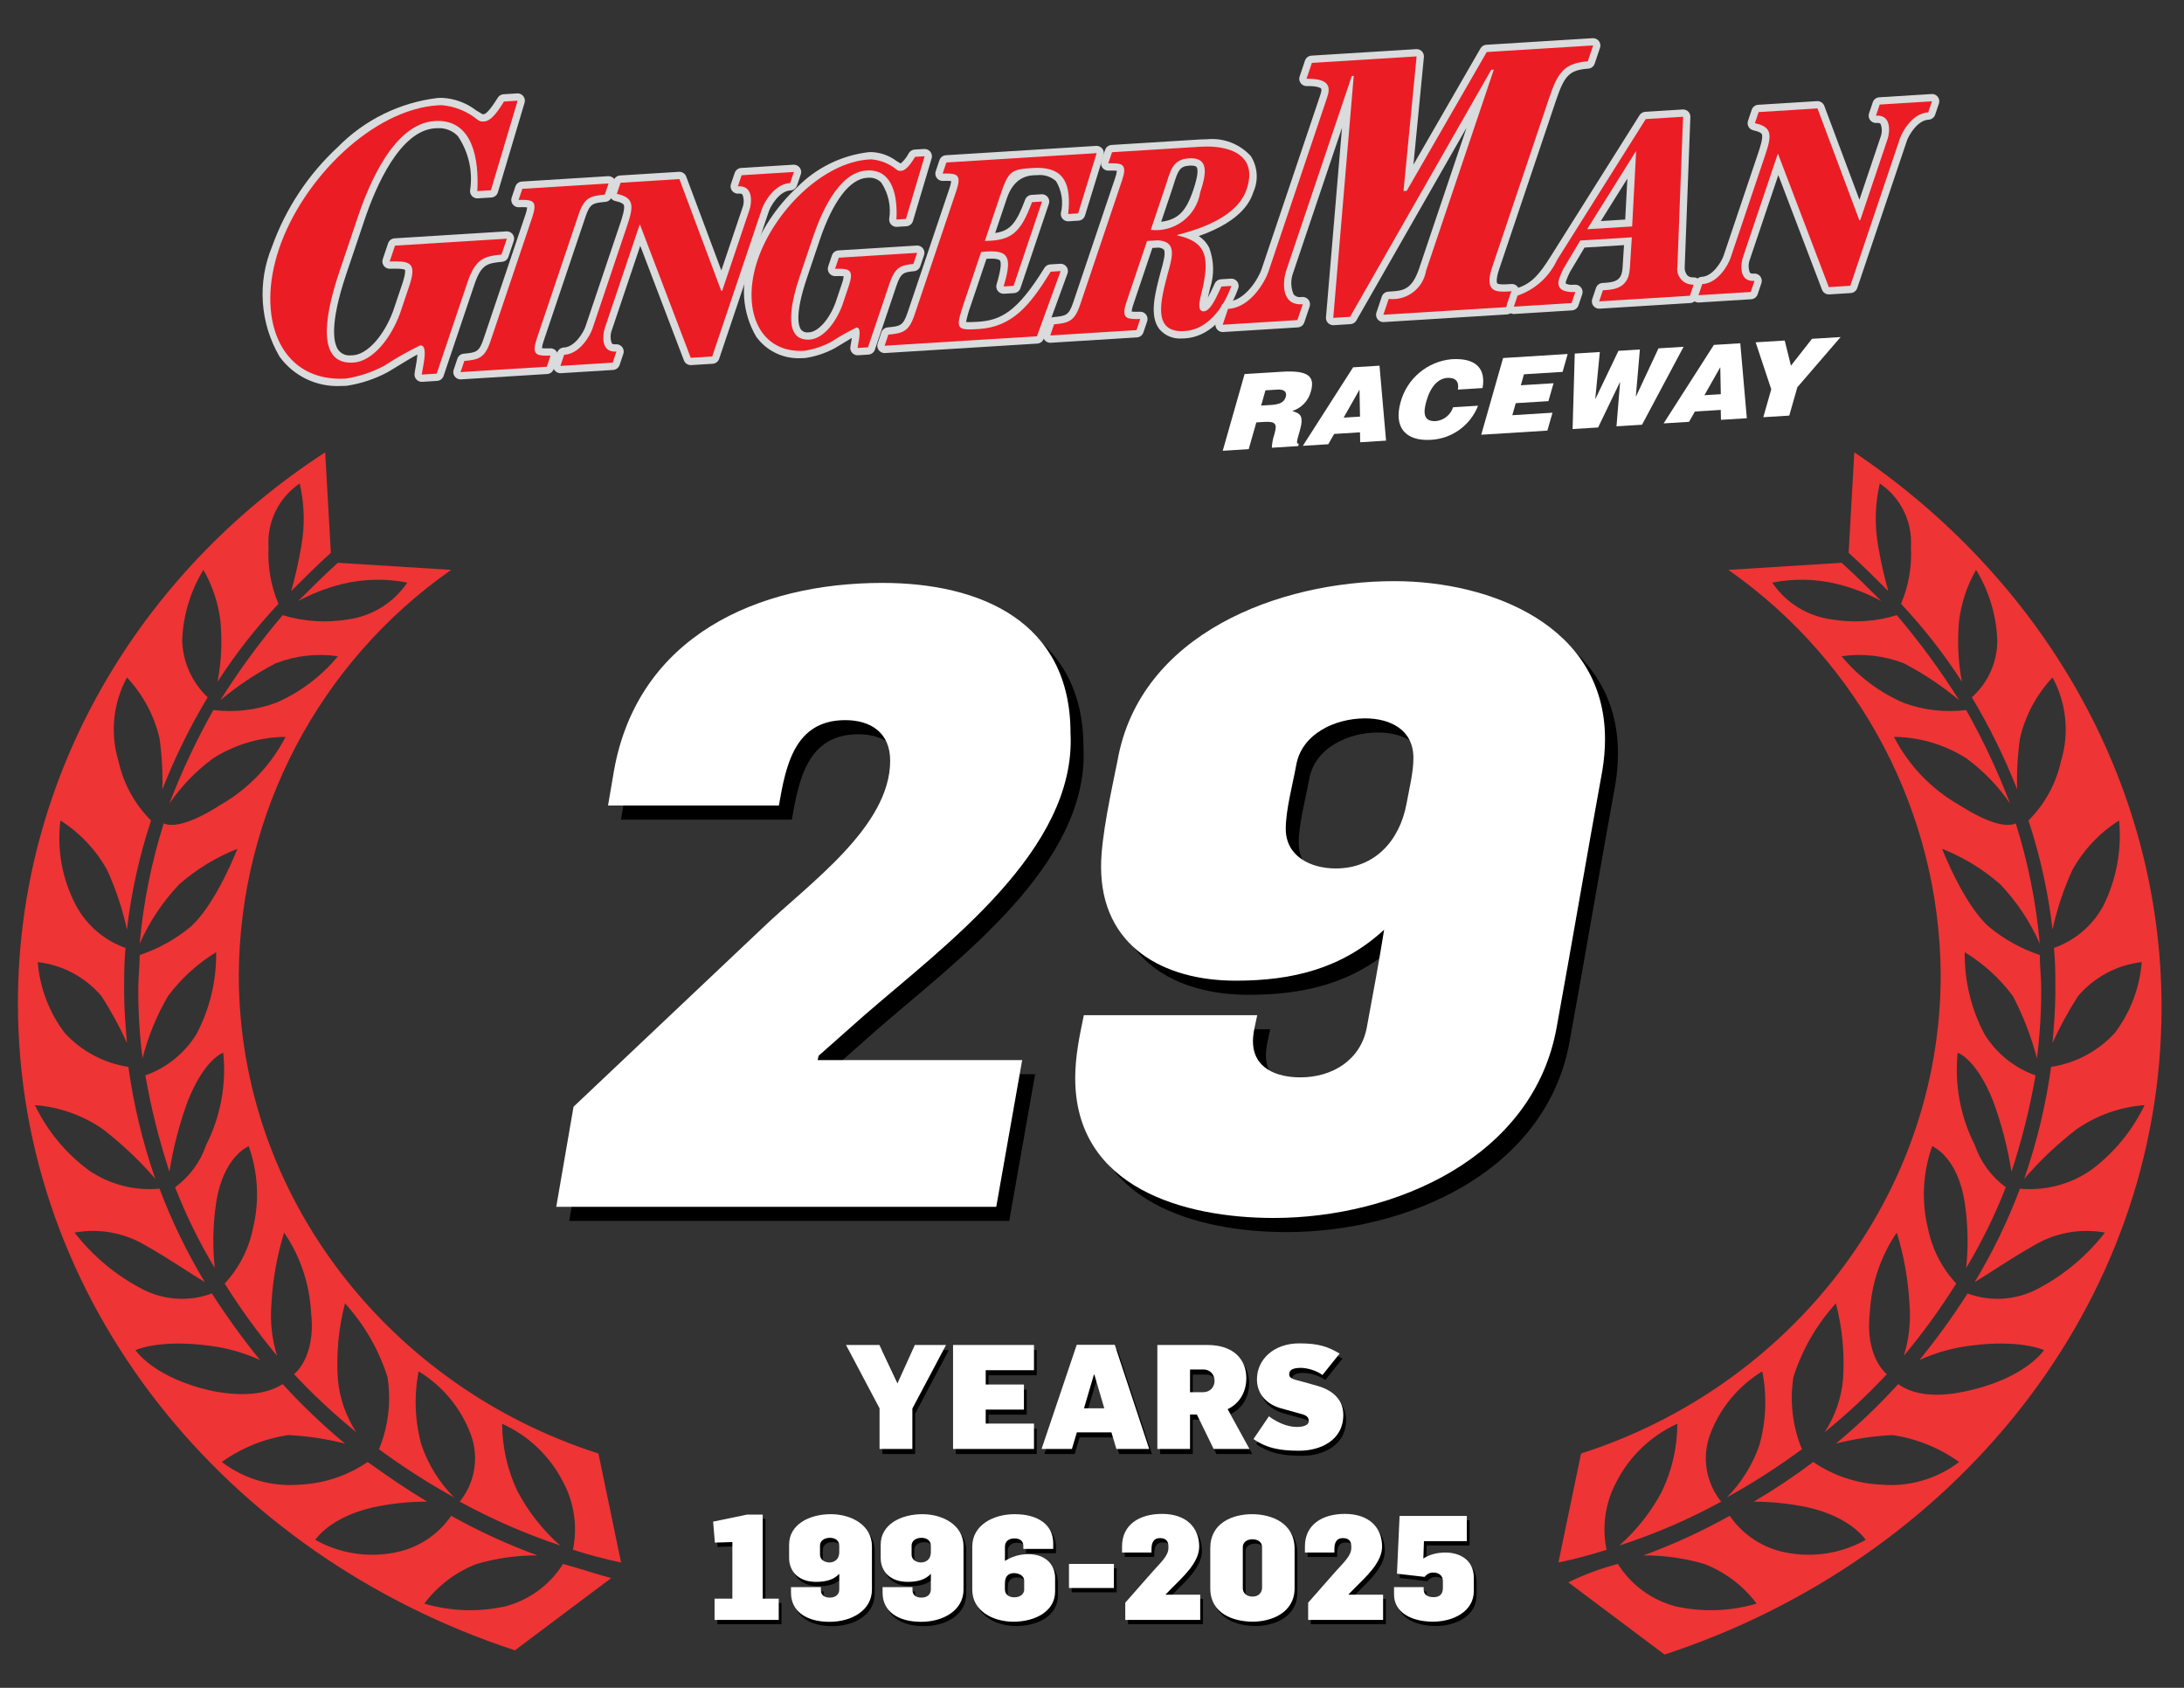 <?xml version="1.0" encoding="UTF-8"?>
<svg id="svg2" xmlns="http://www.w3.org/2000/svg" viewBox="0 0 211.2 163.2">
  <rect x="0" y="0" width="211.2" height="163.2" fill="#333333" stroke="none"/>
  <defs>
    <style>
      .cls-1 {
        fill: #ee3434;
      }

      .cls-2 {
        fill: #ed334e;
      }

      .cls-3 {
        fill: #ec1c24;
      }

      .cls-4 {
        fill: #eb2227;
      }

      .cls-5 {
        fill: #fff;
      }

      .cls-6 {
        fill: #d9dbdc;
      }
    </style>
  </defs><title>GingerMan Raceway 2025</title>
  <g>
    <path d="M85.325,136.672l-3.244-6.135h3.229l1.749,3.709,1.678-3.709h3.018l-3.257,6.149v3.906h-3.173v-3.92Z"/>
    <path d="M92.431,130.537h7.827v2.44h-4.668v1.383h3.695v2.425h-3.695v1.353h4.668v2.454h-7.827v-10.055Z"/>
    <path d="M104.391,130.524h3.681l3.328,10.069h-3.173l-.48-1.607h-3.341l-.48,1.607h-2.934l3.399-10.069Zm2.665,6.135l-.959-3.259h-.042l-.96,3.259h1.96Z"/>
    <path d="M112.189,130.537h4.823c2.68,0,3.78,1.523,3.78,3.201,0,1.242-.564,2.412-1.805,3.005l2.115,3.85h-3.47l-1.621-3.328h-.663v3.328h-3.16v-10.055Zm4.401,4.57c.733,0,1.129-.523,1.129-1.1,0-.55-.353-1.1-1.114-1.1h-1.256v2.201h1.241Z"/>
    <path d="M121.483,139.633l1.495-2.2c.648,.493,1.693,1.03,2.68,1.03,.493,0,1.171-.099,1.171-.579,0-.479-.396-.592-.875-.719l-1.777-.493c-1.383-.381-2.356-1.353-2.356-2.82,0-1.861,1.566-3.47,4.09-3.47,1.861,0,2.764,.31,3.906,.988l-1.663,2.072c-.536-.422-1.48-.691-2.087-.691-.648,0-1.129,.142-1.129,.607s.536,.521,1.256,.719l1.452,.408c1.665,.467,2.525,1.467,2.525,2.807,0,2.525-2.299,3.47-4.244,3.47-1.679,0-3.061-.17-4.443-1.129Z"/>
  </g>
  <g>
    <path class="cls-1" d="M54.173,149.44c-1.669-1.475-3.06-3.237-4.108-5.203-.986-2.051-1.501-4.297-1.506-6.572,2.541,1.151,4.617,3.13,5.888,5.614,1.081,2.01,1.42,4.337,.958,6.572,1.529,.491,3.083,.903,4.655,1.232l-2.191-10.543c-20.127-6.435-34.778-24.783-34.778-46.279,.09-15.611,7.747-30.209,20.538-39.159l-10.954-.685c-1.369,1.232-2.602,2.465-3.834,3.697,1.341-.722,2.767-1.274,4.245-1.643,2.064-.504,4.214-.551,6.298-.137-1.321,1.953-3.413,3.249-5.751,3.56-2.103,.352-4.259,.211-6.298-.411-2.204,2.589-4.218,5.335-6.024,8.215,1.649-1.373,3.438-2.566,5.34-3.56,1.916-.743,3.991-.979,6.024-.685-1.62,1.964-3.685,3.513-6.024,4.518-1.926,.7-3.99,.935-6.024,.685-1.634,2.904-3.053,5.925-4.245,9.037,1.158-1.689,2.593-3.171,4.245-4.381,1.973-1.248,4.239-1.956,6.572-2.054h.411c-1.42,2.753-3.608,5.036-6.298,6.572-3.423,2.191-4.929,2.054-5.477,1.78-1.195,3.784-1.975,7.686-2.328,11.638,.935-2.124,2.233-4.07,3.834-5.751,1.661-1.454,3.56-2.612,5.614-3.423,0,0-2.054,5.34-4.518,7.531-1.46,1.21-3.131,2.138-4.929,2.738,0,1.095-.137,2.191-.137,3.286-.004,2.243,.133,4.484,.411,6.709,.535-2.114,1.365-4.142,2.465-6.024,1.265-1.7,2.846-3.141,4.655-4.245,.042,2.767-.617,5.499-1.917,7.941-1.143,1.846-2.882,3.247-4.929,3.971,.549,3.156,1.327,6.268,2.328,9.311,.369-2.334,.965-4.627,1.78-6.846,1.643-4.108,3.423-4.655,3.423-4.655,.318,3.063-.253,6.152-1.643,8.9-.56,1.645-1.612,3.079-3.012,4.108,1.056,2.705,2.338,5.316,3.834,7.804-.221-2.097-.175-4.213,.137-6.298,.685-4.518,3.149-5.477,3.149-5.477,.908,2.55,1.051,5.311,.411,7.941-.4,1.999-1.348,3.848-2.738,5.34,1.532,2.437,3.224,4.77,5.066,6.983-.492-1.594-.677-3.266-.548-4.929,.121-2.369,.535-4.715,1.232-6.983,1.551,2.27,2.451,4.922,2.602,7.668,.411,3.423-.822,5.34-1.643,6.024,1.876,2.008,3.889,3.884,6.024,5.614-.998-1.518-1.609-3.257-1.78-5.066-.176-2.485,.055-4.983,.685-7.394,1.867,2.049,3.268,4.478,4.108,7.12,.372,2.359,.088,4.775-.822,6.983,2.314,1.709,4.738,3.264,7.257,4.655-1.416-1.431-2.493-3.163-3.149-5.066-.644-2.32-.738-4.758-.274-7.12,2.337,1.421,4.123,3.593,5.066,6.161,.788,2.189,.372,4.63-1.095,6.435,3.108,1.7,6.362,3.12,9.721,4.245Z"/>
    <path class="cls-1" d="M54.447,151.22c-1.278,2.036-3.287,3.506-5.614,4.108-2.583,.569-5.268,.475-7.804-.274,1.296-1.728,3.051-3.056,5.066-3.834,1.912-.56,3.896-.837,5.888-.822-2.881-1.054-5.674-2.336-8.352-3.834-1.281,1.866-3.251,3.147-5.477,3.56-2.621,.512-5.339,.075-7.668-1.232,0,0,1.369-2.191,5.614-3.149,1.71-.365,3.454-.548,5.203-.548-2.054-1.232-3.834-2.465-5.751-3.834-1.943,1.33-4.22,2.088-6.572,2.191-2.696,.235-5.382-.546-7.531-2.191,1.907-1.367,4.114-2.259,6.435-2.602,1.848,.092,3.683,.367,5.477,.822-2.139-1.774-4.152-3.696-6.024-5.751-1.095,.685-3.012,1.369-6.709,.685-5.751-1.232-7.531-3.971-7.531-3.971,0,0,2.328-1.095,7.257-.411,1.657,.216,3.272,.677,4.792,1.369-1.673-2.055-3.227-4.203-4.655-6.435-2.195,.812-4.63,.663-6.709-.411-2.562-1.327-4.804-3.196-6.572-5.477,2.356-.429,4.788,.008,6.846,1.232,2.191,1.232,4.381,2.738,5.751,3.56-1.733-2.872-3.2-5.897-4.381-9.037-2.42,.226-4.842-.404-6.846-1.78-2.222-1.644-4.008-3.806-5.203-6.298,2.359,.178,4.627,.981,6.572,2.328,1.844,1.425,3.541,3.03,5.066,4.792-1.22-3.511-2.091-7.135-2.602-10.817-2.368-.361-4.542-1.52-6.161-3.286-1.502-1.988-2.404-4.363-2.602-6.846,2.396,.276,4.598,1.45,6.161,3.286,.926,1.447,1.75,2.957,2.465,4.518-.137-1.643-.274-3.286-.274-4.929,0-1.506,0-2.875,.137-4.245-2.053-.725-3.762-2.189-4.792-4.108-1.33-2.52-1.856-5.387-1.506-8.215,1.885,1.193,3.439,2.841,4.518,4.792,.843,1.843,1.485,3.771,1.917,5.751,.419-3.584,1.198-7.116,2.328-10.543-1.58-1.575-2.674-3.571-3.149-5.751-.818-2.694-.522-5.604,.822-8.078,1.549,1.652,2.635,3.682,3.149,5.888,.228,1.633,.319,3.281,.274,4.929,1.21-3.083,2.676-6.06,4.381-8.9-1.511-1.429-2.397-3.398-2.465-5.477,.084-2.421,.792-4.779,2.054-6.846,.87,1.518,1.428,3.193,1.643,4.929,.186,1.966,.093,3.948-.274,5.888,1.731-2.683,3.702-5.203,5.888-7.531-.733-1.728-1.061-3.602-.958-5.477-.163-2.443,.984-4.789,3.012-6.161,.469,2.022,.515,4.12,.137,6.161-.245,1.431-.565,2.848-.958,4.245,1.232-1.232,2.602-2.602,3.834-3.697l-.548-9.721C13.508,55.376,1.733,74.956,1.733,97c0,28.89,20.127,53.399,48.059,62.573l9.311-6.983c-1.506-.411-3.149-.959-4.655-1.369Z"/>
  </g>
  <g>
    <path class="cls-1" d="M156.59,149.44c1.669-1.475,3.06-3.237,4.108-5.203,.986-2.051,1.501-4.297,1.506-6.572-2.541,1.151-4.617,3.13-5.888,5.614-1.081,2.01-1.42,4.337-.958,6.572-1.529,.491-3.083,.903-4.655,1.232l2.191-10.543c20.127-6.435,34.778-24.783,34.778-46.279-.09-15.611-7.747-30.209-20.538-39.159l10.954-.685c1.369,1.232,2.602,2.465,3.834,3.697-1.341-.722-2.767-1.274-4.245-1.643-2.064-.504-4.214-.551-6.298-.137,1.321,1.953,3.413,3.249,5.751,3.56,2.103,.352,4.259,.211,6.298-.411,2.204,2.589,4.218,5.335,6.024,8.215-1.649-1.373-3.438-2.566-5.34-3.56-1.916-.743-3.991-.979-6.024-.685,1.62,1.964,3.685,3.513,6.024,4.518,1.926,.7,3.99,.935,6.024,.685,1.634,2.904,3.053,5.925,4.245,9.037-1.158-1.689-2.593-3.171-4.245-4.381-1.973-1.248-4.239-1.956-6.572-2.054h-.411c1.42,2.753,3.608,5.036,6.298,6.572,3.423,2.191,4.929,2.054,5.477,1.78,1.195,3.784,1.975,7.686,2.328,11.638-.935-2.124-2.233-4.07-3.834-5.751-1.661-1.454-3.56-2.612-5.614-3.423,0,0,2.054,5.34,4.518,7.531,1.46,1.21,3.131,2.138,4.929,2.738,0,1.095,.137,2.191,.137,3.286,.004,2.243-.133,4.484-.411,6.709-.549-2.089-1.329-4.109-2.328-6.024-1.265-1.7-2.846-3.141-4.655-4.245-.042,2.767,.617,5.499,1.917,7.941,1.143,1.846,2.882,3.247,4.929,3.971-.549,3.156-1.327,6.268-2.328,9.311-.369-2.334-.965-4.627-1.78-6.846-1.643-4.108-3.423-4.655-3.423-4.655-.318,3.063,.253,6.152,1.643,8.9,.56,1.645,1.612,3.079,3.012,4.108-1.056,2.705-2.338,5.316-3.834,7.804,.221-2.097,.175-4.213-.137-6.298-.685-4.518-3.149-5.477-3.149-5.477-.908,2.55-1.051,5.311-.411,7.941,.4,1.999,1.348,3.848,2.738,5.34-1.532,2.437-3.224,4.77-5.066,6.983,.492-1.594,.677-3.266,.548-4.929-.121-2.369-.535-4.715-1.232-6.983-1.551,2.27-2.451,4.922-2.602,7.668-.411,3.423,.822,5.34,1.643,6.024-1.876,2.008-3.889,3.884-6.024,5.614,.998-1.518,1.609-3.257,1.78-5.066,.176-2.485-.055-4.983-.685-7.394-1.867,2.049-3.268,4.478-4.108,7.12-.372,2.359-.088,4.775,.822,6.983-2.314,1.709-4.738,3.264-7.257,4.655,1.416-1.431,2.493-3.163,3.149-5.066,.644-2.32,.738-4.758,.274-7.12-2.337,1.421-4.123,3.593-5.066,6.161-.788,2.189-.372,4.63,1.095,6.435-3.144,1.725-6.445,3.147-9.858,4.245Z"/>
    <path class="cls-1" d="M156.453,151.22c1.278,2.036,3.287,3.506,5.614,4.108,2.583,.57,5.268,.475,7.804-.274-1.296-1.728-3.051-3.056-5.066-3.834-1.912-.56-3.896-.837-5.888-.822,2.881-1.054,5.674-2.336,8.352-3.834,1.281,1.866,3.251,3.147,5.477,3.56,2.621,.512,5.339,.075,7.668-1.232,0,0-1.369-2.191-5.614-3.149-1.711-.358-3.455-.541-5.203-.548,1.989-1.166,3.909-2.446,5.751-3.834,1.943,1.33,4.22,2.088,6.572,2.191,2.696,.235,5.382-.546,7.531-2.191-1.907-1.367-4.114-2.259-6.435-2.602-1.848,.092-3.683,.367-5.477,.822,2.139-1.774,4.152-3.696,6.024-5.751,.958,.685,2.875,1.506,6.572,.685,5.751-1.232,7.531-3.971,7.531-3.971,0,0-2.328-1.095-7.257-.411-1.657,.216-3.272,.677-4.792,1.369,1.673-2.055,3.227-4.203,4.655-6.435,2.195,.812,4.63,.663,6.709-.411,2.562-1.327,4.804-3.196,6.572-5.477-2.356-.429-4.788,.008-6.846,1.232-2.191,1.232-4.381,2.738-5.751,3.56,1.733-2.872,3.2-5.897,4.381-9.037,2.42,.226,4.842-.404,6.846-1.78,2.222-1.644,4.008-3.806,5.203-6.298-2.359,.178-4.627,.981-6.572,2.328-1.844,1.425-3.541,3.03-5.066,4.792,1.22-3.511,2.091-7.135,2.602-10.817,2.368-.361,4.542-1.52,6.161-3.286,1.502-1.988,2.404-4.363,2.602-6.846-2.396,.276-4.598,1.45-6.161,3.286-.926,1.447-1.75,2.957-2.465,4.518,.137-1.643,.274-3.286,.274-4.929,0-1.506,0-2.875-.137-4.245,2.053-.725,3.762-2.189,4.792-4.108,1.255-2.546,1.777-5.39,1.506-8.215-1.885,1.193-3.439,2.841-4.518,4.792-.843,1.843-1.485,3.771-1.917,5.751-.419-3.584-1.198-7.116-2.328-10.543,1.58-1.575,2.674-3.571,3.149-5.751,.818-2.694,.522-5.604-.822-8.078-1.549,1.652-2.635,3.682-3.149,5.888-.228,1.633-.319,3.281-.274,4.929-1.21-3.083-2.676-6.06-4.381-8.9,1.563-1.392,2.459-3.384,2.465-5.477-.084-2.421-.792-4.779-2.054-6.846-.87,1.518-1.428,3.193-1.643,4.929-.186,1.966-.093,3.948,.274,5.888-1.731-2.683-3.702-5.203-5.888-7.531,.733-1.728,1.061-3.602,.958-5.477,.163-2.443-.984-4.789-3.012-6.161-.469,2.022-.515,4.12-.137,6.161,.245,1.431,.565,2.848,.958,4.245-1.232-1.232-2.602-2.602-3.834-3.697l.548-9.721c17.937,12.049,29.712,31.629,29.712,53.673,0,28.89-20.127,53.399-48.059,62.573l-9.311-6.983c1.535-.75,3.14-1.347,4.792-1.78Z"/>
  </g>
  <g>
    <path class="cls-5" d="M121.491,40.844l-.737,2.586-2.512,.156,2.114-7.418,3.619-.224c2.554-.159,3.204,.459,2.793,1.901-.232,.902-.915,1.618-1.805,1.893,.727,.238,1.163,.394,.739,1.887-.276,.968-.402,1.3-.104,1.282l-.065,.226-2.543,.158c.021-.439,.103-.873,.242-1.29,.276-.968,.196-1.277-.974-1.205l-.766,.048Zm.464-1.628l.989-.061c.777-.048,1.244-.259,1.391-.775,.149-.525-.206-.746-.791-.71l-1.171,.072-.418,1.474Z"/>
    <path class="cls-5" d="M125.991,43.105l4.858-7.588,2.554-.158,.633,7.247-2.501,.156-.018-.96-2.501,.156-.566,.996-2.459,.152Zm5.477-5.43l-1.534,2.706,1.585-.098-.051-2.608Z"/>
    <path class="cls-5" d="M140.982,37.67c.145-.768-.229-1.18-1.016-1.131-.883,.054-1.624,.819-2.032,2.252-.295,1.04-.34,2.004,.937,1.925,.765-.081,1.41-.605,1.646-1.337l2.416-.15c-.736,1.893-2.508,3.181-4.535,3.297-2.533,.157-3.637-1.252-2.95-3.662,.623-2.269,2.587-3.915,4.93-4.131,2.341-.145,3.33,.896,2.989,2.789l-2.384,.149Z"/>
    <polygon class="cls-5" points="143.24 42.034 145.354 34.617 151.6 34.228 151.107 35.958 147.372 36.19 147.07 37.251 150.232 37.055 149.737 38.787 146.577 38.983 146.246 40.147 150.131 39.906 149.636 41.636 143.24 42.034"/>
    <polygon class="cls-5" points="158.192 38.322 158.214 38.322 160.381 33.683 162.807 33.532 158.789 41.068 156.321 41.221 156.665 36.969 156.643 36.971 154.543 41.332 152.075 41.485 152.284 34.187 154.71 34.036 154.266 38.566 154.287 38.564 156.508 33.922 158.582 33.795 158.192 38.322"/>
    <path class="cls-5" d="M160.879,40.938l4.858-7.588,2.554-.159,.633,7.247-2.501,.156-.019-.96-2.5,.156-.566,.996-2.459,.152Zm5.477-5.43l-1.534,2.706,1.586-.098-.052-2.608Z"/>
    <polygon class="cls-5" points="173.028 40.185 170.518 40.34 171.286 37.64 169.778 33.099 172.588 32.926 173.19 35.358 175.226 32.76 177.992 32.59 173.809 37.444 173.028 40.185"/>
    <path class="cls-2" d="M50.076,9.751l-2.58,8.659-1.313,.082c.178-3.254-.518-6.999-4.113-6.776-3.97,.247-6.381,6.13-7.462,9.338l-1.763,5.229c-1.081,3.207-2.617,9.037,1.353,8.791,1.813-.113,3.569-2.236,4.496-4.717l.905-2.684c.787-2.336,.021-2.425-1.893-2.374l.517-1.534,10.816-.671-.517,1.534c-1.649,.17-2.509,.36-3.296,2.696l-2.973,8.819-1.438,.09c.055-.617,.693-2.875-.15-2.824-1.213,.591-2.387,1.256-3.518,1.993-1.143,.603-2.378,1.014-3.655,1.217-6.346,.394-8.768-5.77-6.489-12.533,2.279-6.763,9.048-13.498,15.394-13.892,1.532-.095,2.207,.443,3.813,1.401,.18,.151,.419,.211,.649,.164,.75-.047,1.506-1.288,1.904-1.927l1.312-.082Z"/>
    <path class="cls-2" d="M58.51,18.829c-1.373,.133-1.975,.266-2.526,1.901l-4.047,12.007c-.551,1.635-.015,1.697,1.325,1.661l-.362,1.074-8.337,.518,.362-1.074c1.373-.133,1.975-.266,2.526-1.901l4.047-12.008c.551-1.635,.015-1.697-1.325-1.662l.362-1.074,8.337-.518-.362,1.074Z"/>
    <path class="cls-2" d="M61.918,21.747l-.044,.003-3.363,9.982c-.214,.634-.42,2.392,1.12,2.272l-.362,1.074-5.054,.314,.362-1.074c1.523-.071,2.518-1.877,2.732-2.511l3.347-9.933c.65-1.928,.733-2.745-.985-3.117l.362-1.074,5.689-.353,4.047,10.811,.088-.006,2.639-7.834c.214-.634,.42-2.392-1.12-2.272l.362-1.074,5.054-.314-.362,1.074c-1.523,.07-2.518,1.877-2.732,2.511l-4.802,14.253-2.078,.13-4.9-12.862Z"/>
    <path class="cls-2" d="M89.438,15.122l-1.807,6.061-.919,.057c.125-2.278-.363-4.9-2.879-4.744-2.779,.173-4.467,4.292-5.224,6.537l-1.234,3.659c-.756,2.246-1.832,6.327,.947,6.154,1.269-.079,2.498-1.565,3.147-3.302l.633-1.879c.551-1.635,.015-1.697-1.325-1.662l.362-1.074,7.571-.47-.361,1.074c-1.154,.12-1.756,.253-2.307,1.887l-2.081,6.175-1.007,.062c.039-.432,.486-2.013-.105-1.977-.849,.414-1.671,.88-2.463,1.396-.8,.422-1.664,.71-2.558,.852-4.442,.276-6.137-4.039-4.541-8.774s6.333-9.449,10.775-9.725c1.072-.066,1.545,.311,2.669,.982,.126,.105,.293,.148,.454,.115,.525-.032,1.054-.901,1.333-1.349l.919-.056Z"/>
    <path class="cls-2" d="M100.296,32.53l-14.726,.914,.362-1.074c1.373-.133,1.975-.266,2.526-1.901l4.047-12.007c.551-1.635,.015-1.697-1.325-1.662l.362-1.074,14.53-.901-1.791,5.822-.962,.06c.328-3.007-.432-4.633-3.408-4.448-2.144,.133-2.36,.266-3.191,2.731l-1.455,4.32c2.598-.018,3.466-.813,4.562-3.748l.962-.06-2.747,8.151-.963,.06c.877-2.922,.52-3.64-2.176-3.33l-1.686,5.003c-.831,2.464-.697,2.576,1.448,2.443,3.282-.203,4.98-2.316,6.968-5.546l.963-.06-2.297,6.307Z"/>
    <path class="cls-2" d="M108.961,29.197c-.551,1.635-.015,1.697,1.325,1.662l-.362,1.074-8.337,.518,.362-1.074c1.374-.133,1.975-.266,2.526-1.901l4.047-12.008c.551-1.635,.014-1.697-1.325-1.662l.361-1.074,8.556-.531c2.56-.159,5.636,.629,4.46,4.119-.888,2.636-4.368,3.808-6.691,4.407l-.016,.049c2.568,.581,3.155,1.764,2.494,4.934-.17,.823-.765,2.461,.088,2.408,.722-.045,1.38-1.806,1.686-2.399l.964-.06c-.768,2.151-2.304,4.229-4.514,4.366-3.172,.198-2.338-2.914-1.622-5.61,.505-1.752,.795-3.06-.969-3.166l-1.05,.065-1.983,5.882Zm2.344-6.956c2.312,.26,4.419-1.345,4.784-3.642,.649-1.928,.801-3.395-1.103-3.277-1.641,.102-1.799,1.331-2.266,2.721l-1.415,4.198Z"/>
    <path class="cls-2" d="M130.581,30.65l-1.626,.101,1.979-23.401-.188,.012-6.345,18.825c-.306,.907-.601,3.417,1.599,3.245l-.517,1.534-7.221,.449,.517-1.534c2.176-.101,3.597-2.68,3.902-3.587l5.675-16.838c.281-.837,.446-1.871-1.988-1.822l.517-1.534,10.129-.629-1.264,13.016,.313-.019,7.736-13.417,10.285-.639-.517,1.534c-2.263,.174-2.901,1.068-3.723,3.507l-5.509,16.35c-.894,2.65,.548,2.458,1.893,2.374l-.517,1.534-11.91,.74,.517-1.534c1.734,.198,3.319-.995,3.609-2.716l6.554-19.453-.25,.015-13.65,23.888Z"/>
    <path class="cls-2" d="M146.415,29.666l.362-1.074c1.689-.575,3.068-1.818,3.815-3.438l8.577-13.627,3.61-.224-.547,14.466c-.033,1.053,.548,1.806,1.569,1.767l-.362,1.074-8.774,.545,.362-1.074c.787-.049,2.041-.079,2.469-1.348,.077-.259,.124-.527,.139-.797l.189-2.975-4.989,.31-1.627,2.73c-.152,.303-.286,.614-.4,.933-.403,1.196,.718,1.365,1.55,1.313l-.363,1.074-5.58,.347Zm11.442-7.759l.382-7.24-.043,.003-4.694,7.508,4.355-.271Z"/>
    <path class="cls-2" d="M171.974,14.914l-.043,.003-3.363,9.982c-.214,.634-.42,2.392,1.12,2.272l-.362,1.074-5.055,.314,.363-1.074c1.523-.071,2.518-1.877,2.732-2.511l3.346-9.932c.65-1.928,.733-2.745-.985-3.117l.361-1.074,5.69-.353,4.048,10.811,.087-.006,2.64-7.834c.214-.634,.42-2.392-1.121-2.272l.363-1.074,5.055-.314-.363,1.074c-1.523,.07-2.518,1.877-2.732,2.511l-4.803,14.252-2.078,.128-4.9-12.861Z"/>
    <path class="cls-4" d="M50.072,9.709l-2.581,8.659-1.313,.082c.178-3.254-.518-6.999-4.113-6.776-3.97,.247-6.381,6.13-7.462,9.338l-1.763,5.229c-1.081,3.207-2.617,9.037,1.353,8.791,1.813-.113,3.569-2.236,4.496-4.717l.905-2.684c.787-2.336,.021-2.425-1.893-2.374l.517-1.534,10.816-.671-.517,1.534c-1.649,.17-2.509,.36-3.296,2.696l-2.973,8.819-1.438,.09c.055-.617,.693-2.875-.15-2.824-1.213,.591-2.387,1.257-3.518,1.993-1.143,.603-2.378,1.014-3.655,1.217-6.346,.394-8.768-5.77-6.489-12.533,2.279-6.763,9.048-13.498,15.394-13.892,1.532-.095,2.207,.443,3.813,1.401,.18,.151,.419,.211,.649,.164,.75-.047,1.506-1.288,1.904-1.927l1.313-.082Z"/>
    <path class="cls-4" d="M58.506,18.786c-1.373,.133-1.975,.266-2.526,1.901l-4.047,12.007c-.551,1.635-.015,1.697,1.325,1.661l-.362,1.074-8.337,.518,.362-1.074c1.373-.133,1.975-.266,2.526-1.901l4.047-12.007c.551-1.636,.015-1.698-1.325-1.662l.362-1.074,8.336-.518-.362,1.074Z"/>
    <path class="cls-4" d="M61.915,21.705l-.044,.003-3.363,9.982c-.214,.634-.42,2.392,1.12,2.272l-.362,1.074-5.054,.314,.362-1.074c1.523-.071,2.518-1.877,2.732-2.511l3.347-9.933c.65-1.928,.733-2.745-.985-3.117l.361-1.074,5.69-.353,4.047,10.811,.088-.006,2.64-7.834c.214-.634,.42-2.392-1.12-2.272l.362-1.074,5.054-.314-.362,1.074c-1.523,.07-2.518,1.877-2.732,2.511l-4.802,14.253-2.079,.129-4.9-12.862Z"/>
    <path class="cls-4" d="M89.434,15.08l-1.807,6.061-.919,.057c.125-2.278-.363-4.9-2.879-4.744-2.779,.173-4.467,4.292-5.224,6.537l-1.233,3.66c-.756,2.246-1.832,6.326,.947,6.154,1.269-.079,2.498-1.565,3.147-3.302l.633-1.879c.551-1.635,.015-1.697-1.325-1.662l.362-1.074,7.571-.47-.361,1.074c-1.154,.12-1.756,.253-2.307,1.887l-2.081,6.175-1.007,.062c.039-.432,.486-2.013-.105-1.977-.849,.414-1.671,.88-2.463,1.396-.8,.422-1.664,.71-2.558,.852-4.442,.276-6.137-4.039-4.541-8.774s6.333-9.449,10.775-9.725c1.072-.067,1.545,.31,2.669,.981,.126,.105,.293,.148,.454,.115,.525-.032,1.054-.901,1.333-1.349l.919-.056Z"/>
    <path class="cls-4" d="M100.293,32.487l-14.726,.914,.362-1.074c1.373-.133,1.975-.266,2.526-1.901l4.047-12.007c.551-1.635,.015-1.698-1.325-1.662l.362-1.074,14.53-.902-1.791,5.823-.962,.06c.328-3.007-.432-4.633-3.408-4.448-2.144,.133-2.36,.266-3.191,2.731l-1.456,4.32c2.598-.018,3.466-.813,4.562-3.748l.963-.06-2.747,8.151-.963,.06c.877-2.922,.52-3.64-2.176-3.33l-1.686,5.003c-.831,2.465-.697,2.576,1.448,2.443,3.282-.203,4.98-2.316,6.968-5.546l.963-.06-2.298,6.307Z"/>
    <path class="cls-4" d="M108.957,29.154c-.551,1.635-.015,1.697,1.325,1.662l-.362,1.074-8.337,.517,.362-1.074c1.373-.133,1.975-.266,2.526-1.901l4.047-12.008c.551-1.635,.014-1.697-1.325-1.662l.361-1.074,8.557-.531c2.56-.159,5.635,.629,4.46,4.119-.888,2.636-4.369,3.808-6.691,4.407l-.016,.049c2.568,.581,3.155,1.764,2.494,4.934-.17,.823-.765,2.461,.088,2.408,.722-.045,1.38-1.806,1.686-2.399l.964-.06c-.768,2.151-2.304,4.229-4.514,4.366-3.172,.198-2.338-2.914-1.622-5.61,.505-1.752,.795-3.061-.969-3.166l-1.05,.066-1.984,5.881Zm2.344-6.955c2.312,.26,4.419-1.345,4.784-3.643,.649-1.928,.8-3.395-1.103-3.277-1.641,.102-1.799,1.331-2.266,2.721l-1.415,4.198Z"/>
    <path class="cls-4" d="M130.577,30.607l-1.626,.101,1.98-23.401-.188,.012-6.345,18.825c-.306,.907-.601,3.417,1.599,3.245l-.517,1.534-7.221,.448,.518-1.534c2.176-.101,3.597-2.68,3.902-3.587l5.675-16.838c.281-.837,.446-1.871-1.988-1.822l.517-1.534,10.128-.629-1.265,13.015,.313-.019,7.736-13.417,10.285-.639-.517,1.534c-2.262,.174-2.9,1.068-3.723,3.507l-5.509,16.35c-.894,2.65,.548,2.458,1.892,2.374l-.517,1.534-11.91,.74,.517-1.534c1.734,.198,3.319-.995,3.609-2.716l6.555-19.451-.25,.015-13.651,23.887Z"/>
    <path class="cls-4" d="M146.412,29.624l.362-1.074c1.689-.574,3.069-1.817,3.816-3.437l8.578-13.627,3.61-.224-.547,14.466c-.034,1.053,.548,1.806,1.568,1.767l-.362,1.074-8.774,.545,.362-1.074c.788-.049,2.041-.079,2.469-1.348,.077-.259,.124-.527,.139-.797l.188-2.976-4.99,.31-1.627,2.729c-.152,.303-.286,.614-.4,.933-.403,1.196,.718,1.365,1.55,1.313l-.363,1.074-5.579,.346Zm11.442-7.759l.383-7.24-.043,.003-4.694,7.508,4.355-.271Z"/>
    <path class="cls-4" d="M171.971,14.871l-.043,.003-3.363,9.982c-.214,.634-.42,2.392,1.12,2.272l-.362,1.074-5.054,.314,.363-1.074c1.523-.071,2.518-1.877,2.731-2.511l3.347-9.933c.65-1.928,.733-2.745-.985-3.117l.361-1.074,5.69-.353,4.048,10.811,.088-.005,2.639-7.835c.214-.634,.42-2.392-1.12-2.272l.362-1.074,5.055-.314-.363,1.074c-1.523,.07-2.518,1.877-2.732,2.511l-4.802,14.253-2.079,.129-4.901-12.862Z"/>
    <path class="cls-4" d="M50.072,9.709l-2.581,8.659-1.313,.082c.178-3.254-.518-6.999-4.113-6.776-3.97,.247-6.381,6.13-7.462,9.338l-1.763,5.229c-1.081,3.207-2.617,9.037,1.353,8.791,1.813-.113,3.569-2.236,4.496-4.717l.905-2.684c.787-2.336,.021-2.425-1.893-2.374l.517-1.534,10.816-.671-.517,1.534c-1.649,.17-2.509,.36-3.296,2.696l-2.973,8.819-1.438,.09c.055-.617,.693-2.875-.15-2.824-1.213,.591-2.387,1.257-3.518,1.993-1.143,.603-2.378,1.014-3.655,1.217-6.346,.394-8.768-5.77-6.489-12.533,2.279-6.763,9.048-13.498,15.394-13.892,1.532-.095,2.207,.443,3.813,1.401,.18,.151,.419,.211,.649,.164,.75-.047,1.506-1.288,1.904-1.927l1.313-.082Z"/>
    <path class="cls-4" d="M58.506,18.786c-1.373,.133-1.975,.266-2.526,1.901l-4.047,12.007c-.551,1.635-.015,1.697,1.325,1.661l-.362,1.074-8.337,.518,.362-1.074c1.373-.133,1.975-.266,2.526-1.901l4.047-12.007c.551-1.636,.015-1.698-1.325-1.662l.362-1.074,8.336-.518-.362,1.074Z"/>
    <path class="cls-4" d="M61.915,21.705l-.044,.003-3.363,9.982c-.214,.634-.42,2.392,1.12,2.272l-.362,1.074-5.054,.314,.362-1.074c1.523-.071,2.518-1.877,2.732-2.511l3.347-9.933c.65-1.928,.733-2.745-.985-3.117l.361-1.074,5.69-.353,4.047,10.811,.088-.006,2.64-7.834c.214-.634,.42-2.392-1.12-2.272l.362-1.074,5.054-.314-.362,1.074c-1.523,.07-2.518,1.877-2.732,2.511l-4.802,14.253-2.079,.129-4.9-12.862Z"/>
    <path class="cls-4" d="M89.434,15.08l-1.807,6.061-.919,.057c.125-2.278-.363-4.9-2.879-4.744-2.779,.173-4.467,4.292-5.224,6.537l-1.233,3.66c-.756,2.246-1.832,6.326,.947,6.154,1.269-.079,2.498-1.565,3.147-3.302l.633-1.879c.551-1.635,.015-1.697-1.325-1.662l.362-1.074,7.571-.47-.361,1.074c-1.154,.12-1.756,.253-2.307,1.887l-2.081,6.175-1.007,.062c.039-.432,.486-2.013-.105-1.977-.849,.414-1.671,.88-2.463,1.396-.8,.422-1.664,.71-2.558,.852-4.442,.276-6.137-4.039-4.541-8.774s6.333-9.449,10.775-9.725c1.072-.067,1.545,.31,2.669,.981,.126,.105,.293,.148,.454,.115,.525-.032,1.054-.901,1.333-1.349l.919-.056Z"/>
    <path class="cls-4" d="M100.293,32.487l-14.726,.914,.362-1.074c1.373-.133,1.975-.266,2.526-1.901l4.047-12.007c.551-1.635,.015-1.698-1.325-1.662l.362-1.074,14.53-.902-1.791,5.823-.962,.06c.328-3.007-.432-4.633-3.408-4.448-2.144,.133-2.36,.266-3.191,2.731l-1.456,4.32c2.598-.018,3.466-.813,4.562-3.748l.963-.06-2.747,8.151-.963,.06c.877-2.922,.52-3.64-2.176-3.33l-1.686,5.003c-.831,2.465-.697,2.576,1.448,2.443,3.282-.203,4.98-2.316,6.968-5.546l.963-.06-2.298,6.307Z"/>
    <path class="cls-4" d="M108.957,29.154c-.551,1.635-.015,1.697,1.325,1.662l-.362,1.074-8.337,.517,.362-1.074c1.373-.133,1.975-.266,2.526-1.901l4.047-12.008c.551-1.635,.014-1.697-1.325-1.662l.361-1.074,8.557-.531c2.56-.159,5.635,.629,4.46,4.119-.888,2.636-4.369,3.808-6.691,4.407l-.016,.049c2.568,.581,3.155,1.764,2.494,4.934-.17,.823-.765,2.461,.088,2.408,.722-.045,1.38-1.806,1.686-2.399l.964-.06c-.768,2.151-2.304,4.229-4.514,4.366-3.172,.198-2.338-2.914-1.622-5.61,.505-1.752,.795-3.061-.969-3.166l-1.05,.066-1.984,5.881Zm2.344-6.955c2.312,.26,4.419-1.345,4.784-3.643,.649-1.928,.8-3.395-1.103-3.277-1.641,.102-1.799,1.331-2.266,2.721l-1.415,4.198Z"/>
    <path class="cls-4" d="M130.577,30.607l-1.626,.101,1.98-23.401-.188,.012-6.345,18.825c-.306,.907-.601,3.417,1.599,3.245l-.517,1.534-7.221,.448,.518-1.534c2.176-.101,3.597-2.68,3.902-3.587l5.675-16.838c.281-.837,.446-1.871-1.988-1.822l.517-1.534,10.128-.629-1.265,13.015,.313-.019,7.736-13.417,10.285-.639-.517,1.534c-2.262,.174-2.9,1.068-3.723,3.507l-5.509,16.35c-.894,2.65,.548,2.458,1.892,2.374l-.517,1.534-11.91,.74,.517-1.534c1.734,.198,3.319-.995,3.609-2.716l6.555-19.451-.25,.015-13.651,23.887Z"/>
    <path class="cls-4" d="M146.412,29.624l.362-1.074c1.689-.574,3.069-1.817,3.816-3.437l8.578-13.627,3.61-.224-.547,14.466c-.034,1.053,.548,1.806,1.568,1.767l-.362,1.074-8.774,.545,.362-1.074c.788-.049,2.041-.079,2.469-1.348,.077-.259,.124-.527,.139-.797l.188-2.976-4.99,.31-1.627,2.729c-.152,.303-.286,.614-.4,.933-.403,1.196,.718,1.365,1.55,1.313l-.363,1.074-5.579,.346Zm11.442-7.759l.383-7.24-.043,.003-4.694,7.508,4.355-.271Z"/>
    <path class="cls-4" d="M171.971,14.871l-.043,.003-3.363,9.982c-.214,.634-.42,2.392,1.12,2.272l-.362,1.074-5.054,.314,.363-1.074c1.523-.071,2.518-1.877,2.731-2.511l3.347-9.933c.65-1.928,.733-2.745-.985-3.117l.361-1.074,5.69-.353,4.048,10.811,.088-.005,2.639-7.835c.214-.634,.42-2.392-1.12-2.272l.362-1.074,5.055-.314-.363,1.074c-1.523,.07-2.518,1.877-2.732,2.511l-4.802,14.253-2.079,.129-4.901-12.862Z"/>
    <path class="cls-3" d="M32.901,36.975c-2.192,.093-4.285-.918-5.576-2.692-1.831-3.145-2.082-6.966-.679-10.324,1.296-3.618,3.446-6.87,6.266-9.48,2.529-2.576,5.857-4.216,9.441-4.651,.124-.008,.243-.012,.357-.012,1.148,.049,2.252,.455,3.158,1.161,.157,.095,.559,.338,.559,.338q.139,.085,.232,.085h0c.043,0,.093-.002,.155-.006,.55-.034,1.283-1.21,1.596-1.713l.03-.049c.06-.097,.164-.158,.278-.165,0,0,1.327-.083,1.335-.083,.195,0,.353,.158,.353,.353,0,.034-.005,.068-.015,.1l-2.581,8.659c-.042,.142-.169,.242-.316,.252,0,0-1.327,.082-1.335,.082-.195-0-.353-.158-.353-.353,0-.006,0-.013,.001-.019,.301-1.942-.155-3.925-1.275-5.54-.568-.593-1.365-.912-2.185-.874-.091,0-.184,.003-.28,.009-3.448,.214-5.791,5.066-7.15,9.098l-1.763,5.229c-1.644,4.88-1.301,6.863-.724,7.667,.355,.465,.922,.716,1.505,.667,.07,0,.142-.003,.216-.007,1.513-.094,3.235-1.94,4.189-4.488l.901-2.673c.296-.879,.364-1.439,.203-1.664s-.703-.254-1.211-.254c-.169,0-.349,.004-.542,.009h-.009c-.195-.001-.353-.159-.353-.354,0-.038,.006-.075,.018-.111l.517-1.534c.046-.136,.169-.231,.312-.239,0,0,10.83-.672,10.838-.672,.195-0,.353,.158,.353,.352,0,.038-.006,.076-.018,.113l-.517,1.534c-.044,.131-.161,.224-.298,.238-1.599,.166-2.277,.318-2.998,2.458l-2.973,8.819c-.046,.136-.169,.23-.312,.239,0,0-1.452,.09-1.46,.09-.195,0-.353-.158-.353-.353,0-.01,.001-.021,.001-.031,.013-.146,.05-.348,.097-.603,.075-.407,.303-1.644,.115-1.849-.259,.073-1.807,1.02-2.551,1.475-.352,.216-.644,.394-.804,.486-1.189,.631-2.477,1.058-3.807,1.262-.201,.012-.398,.018-.591,.018"/>
    <path class="cls-6" d="M50.053,9.737l-2.581,8.659-1.313,.082c.173-3.161-.48-6.785-3.812-6.786-.098,0-.198,.003-.301,.009-3.97,.247-6.381,6.131-7.462,9.338l-1.763,5.229c-1.059,3.142-2.554,8.799,1.115,8.799,.077,0,.157-.003,.238-.008,1.813-.113,3.569-2.236,4.496-4.717l.905-2.684c.707-2.097,.162-2.383-1.342-2.383-.171,0-.355,.004-.551,.009l.517-1.534,10.816-.671-.517,1.534c-1.649,.171-2.509,.361-3.296,2.696l-2.973,8.819-1.438,.09c.054-.61,.679-2.824-.122-2.824h-.028c-1.213,.591-2.387,1.257-3.518,1.993-1.143,.603-2.378,1.014-3.655,1.216-.193,.012-.383,.018-.569,.018-5.92,0-8.13-5.993-5.92-12.55,2.279-6.764,9.048-13.498,15.394-13.892,.116-.007,.228-.011,.335-.011,1.275,.108,2.488,.6,3.477,1.412,.131,.112,.299,.173,.472,.171,.05,0,.108-.002,.177-.007,.75-.047,1.506-1.288,1.904-1.927l1.313-.082m-1.037,13.342h.001m1.036-14.047l-.044,.001-1.313,.082c-.227,.014-.434,.137-.555,.331l-.03,.048c-.827,1.327-1.181,1.539-1.319,1.548-.05,.003-.092,.005-.128,.005l-.053-.033-.058-.036c-.182-.108-.347-.209-.504-.304-.961-.74-2.128-1.163-3.339-1.212-.122,0-.249,.004-.38,.012-3.665,.44-7.071,2.113-9.658,4.745-2.863,2.651-5.045,5.952-6.36,9.626-1.441,3.465-1.172,7.405,.726,10.642,1.355,1.869,3.556,2.935,5.862,2.839,.201,0,.407-.006,.613-.019,1.39-.208,2.734-.653,3.974-1.315,.169-.097,.45-.268,.801-.483,.493-.302,1.491-.912,2.081-1.23-.036,.417-.096,.831-.177,1.241-.049,.264-.087,.472-.102,.635-.035,.388,.252,.731,.64,.765,.021,.002,.042,.003,.062,.003l.044-.001,1.438-.09c.286-.018,.533-.207,.625-.479l2.973-8.819c.677-2.011,1.27-2.072,2.7-2.22,.275-.028,.508-.214,.596-.476l.505-1.5c.033-.082,.05-.17,.05-.259,.001-.389-.314-.705-.703-.705h-.015l-.037,.001-10.809,.671c-.286,.018-.533,.207-.625,.479l-.517,1.534c-.124,.369,.074,.769,.443,.893,.073,.025,.149,.037,.226,.037h.018c.189-.004,.366-.009,.532-.009,.739,0,.899,.087,.93,.114-.002,0,.114,.24-.256,1.339l-.901,2.673c-.907,2.417-2.5,4.164-3.876,4.249-.067,.004-.132,.006-.195,.006-.47,.055-.933-.143-1.218-.52-.433-.603-.909-2.36,.772-7.348l1.763-5.229c1.084-3.217,3.414-8.646,6.837-8.859,.087-.005,.173-.008,.257-.008,.723-.036,1.427,.243,1.93,.764,1.049,1.545,1.471,3.432,1.179,5.277-.021,.389,.278,.722,.667,.743,.012,.001,.025,.001,.037,.001l.044-.001,1.313-.082c.295-.018,.548-.219,.632-.502l2.58-8.659c.111-.373-.101-.766-.475-.877-.065-.019-.133-.029-.201-.029m0,1.411"/>
    <path class="cls-3" d="M44.542,36.329c-.195,0-.353-.158-.353-.353,0-.038,.006-.076,.018-.113l.362-1.074c.045-.132,.162-.225,.3-.238,1.336-.13,1.743-.23,2.225-1.662l4.047-12.007c.267-.79,.198-1.011,.156-1.069-.096-.134-.596-.134-.76-.134-.117,0-.243,.003-.378,.006h-.009c-.195-0-.353-.158-.353-.353,0-.038,.006-.076,.018-.112l.362-1.074c.046-.136,.169-.23,.312-.239,0,0,8.351-.518,8.358-.518,.195,0,.353,.158,.353,.353,0,.038-.006,.076-.018,.113l-.362,1.074c-.045,.132-.162,.225-.3,.238-1.336,.13-1.742,.23-2.225,1.662l-4.047,12.008c-.266,.79-.198,1.01-.156,1.069,.096,.134,.598,.134,.763,.134h0c.116,0,.241-.003,.375-.006h.009c.195,0,.353,.158,.353,.353,0,.038-.006,.076-.018,.112l-.362,1.074c-.046,.136-.169,.23-.312,.239,0,0-8.351,.518-8.358,.518"/>
    <path class="cls-6" d="M58.849,17.741l-.362,1.074c-1.373,.133-1.975,.266-2.526,1.901l-4.047,12.007c-.494,1.468-.113,1.668,.94,1.668,.12,0,.248-.003,.385-.006l-.362,1.074-8.337,.518,.362-1.074c1.373-.133,1.975-.266,2.525-1.901l4.047-12.007c.494-1.468,.113-1.669-.939-1.669-.12,0-.249,.003-.387,.006l.362-1.074,8.337-.518m-5.609,16.644h.002m5.607-17.349l-.044,.001-8.337,.518c-.286,.018-.533,.207-.625,.479l-.362,1.074c-.124,.369,.074,.769,.444,.894,.072,.024,.148,.037,.225,.037h.019c.131-.004,.254-.006,.368-.006,.149-.003,.298,.005,.446,.025-.03,.244-.089,.483-.176,.713l-4.047,12.007c-.432,1.279-.718,1.307-1.925,1.424-.276,.027-.511,.214-.6,.477l-.362,1.074c-.125,.369,.074,.769,.443,.894,.073,.025,.149,.037,.225,.037l.044-.001,8.337-.518c.286-.018,.533-.207,.625-.479l.35-1.04c.143-.362-.034-.772-.397-.915-.082-.033-.17-.049-.258-.049h-.023c-.13,.004-.251,.006-.364,.006-.15,.003-.299-.005-.448-.025,.03-.243,.089-.483,.175-.712l4.047-12.008c.432-1.28,.718-1.307,1.925-1.424,.277-.027,.512-.213,.601-.477l.362-1.074c.124-.369-.074-.769-.444-.894-.073-.024-.149-.037-.225-.037m0,1.411"/>
    <path class="cls-3" d="M54.192,35.73c-.195,0-.353-.158-.353-.353,0-.038,.006-.076,.018-.113l.362-1.074c.046-.138,.173-.233,.318-.24,1.376-.064,2.266-1.836,2.414-2.272l3.347-9.932c.36-1.069,.528-1.76,.319-2.128-.135-.238-.468-.407-1.043-.532-.191-.042-.312-.23-.27-.421,.003-.012,.006-.025,.01-.037l.362-1.074c.046-.136,.169-.23,.312-.239,0,0,5.704-.354,5.712-.354,.147,0,.279,.091,.33,.229l3.745,10.004,2.366-7.021c.191-.507,.172-1.069-.052-1.562-.138-.182-.362-.277-.588-.251-.038,0-.077,.001-.118,.005h-.027c-.195,0-.353-.158-.353-.352,0-.038,.006-.076,.018-.113l.362-1.074c.046-.136,.169-.23,.312-.239,0,0,5.069-.315,5.077-.315,.195,0,.353,.158,.353,.353,0,.038-.006,.076-.018,.113l-.362,1.074c-.046,.138-.173,.233-.318,.24-1.376,.064-2.266,1.836-2.413,2.271l-4.802,14.253c-.046,.136-.169,.231-.312,.239,0,0-2.093,.13-2.1,.13-.146-0-.277-.09-.329-.227l-4.572-12.003-3.072,9.113c-.191,.507-.172,1.069,.052,1.562,.141,.178,.362,.273,.588,.252,.038,0,.077-.002,.118-.005l.027-.001c.195,0,.353,.158,.353,.353,0,.038-.006,.076-.018,.112l-.362,1.074c-.046,.136-.169,.23-.312,.239,0,0-5.069,.315-5.077,.315"/>
    <path class="cls-6" d="M76.77,16.628h.002m-.002,0l-.362,1.074c-1.523,.07-2.518,1.877-2.731,2.511l-4.803,14.253-2.078,.129-4.9-12.861-.044,.003-3.363,9.982c-.207,.614-.407,2.278,.975,2.278,.047,0,.095-.002,.145-.006l-.362,1.074-5.054,.314,.362-1.074c1.523-.072,2.518-1.877,2.732-2.511l3.347-9.933c.65-1.928,.733-2.745-.985-3.117l.362-1.074,5.689-.353,4.048,10.811,.088-.006,2.64-7.834c.207-.613,.407-2.277-.975-2.277-.047,0-.095,.002-.146,.006l.362-1.074,5.054-.314m-17.162,17.361h.002m17.16-18.067h-.014l-.036,.002-5.048,.314c-.286,.018-.533,.207-.625,.479l-.362,1.074c-.125,.369,.074,.769,.443,.894,.073,.025,.149,.037,.226,.037l.054-.002c.032-.003,.062-.004,.091-.004,.227,0,.28,.073,.302,.104,.152,.4,.154,.842,.004,1.243l-2.049,6.081-3.397-9.075c-.103-.275-.366-.458-.661-.458l-.044,.001-5.689,.353c-.286,.018-.533,.207-.625,.479l-.362,1.074c-.124,.369,.074,.769,.443,.894,.025,.009,.051,.015,.077,.021,.601,.13,.767,.282,.812,.362,.172,.302-.178,1.341-.346,1.841l-3.347,9.932c-.177,.525-1.002,1.981-2.096,2.032-.29,.013-.543,.204-.636,.479l-.362,1.074c-.124,.369,.074,.769,.444,.894,.072,.024,.148,.037,.225,.037l.044-.001,5.054-.314c.286-.018,.533-.207,.625-.479l.35-1.04c.143-.363-.036-.772-.398-.915-.081-.032-.168-.049-.256-.049h-.018l-.045,.003c-.029,.002-.058,.003-.085,.003-.227,0-.279-.072-.302-.104-.152-.4-.154-.843-.004-1.244l2.757-8.18,4.223,11.084c.104,.273,.366,.454,.659,.454l.044-.001,2.078-.129c.286-.018,.533-.207,.625-.479l4.802-14.253c.17-.504,1.015-1.981,2.095-2.031,.29-.014,.543-.204,.636-.479l.35-1.04c.143-.363-.036-.772-.398-.915-.082-.032-.168-.049-.256-.049l-.002-.001Zm0,1.411"/>
    <path class="cls-3" d="M77.408,34.282c-1.569,.066-3.066-.658-3.988-1.928-1.302-2.229-1.483-4.94-.489-7.323,1.972-5.852,7.291-9.729,11.088-9.964,.09-.005,.175-.008,.257-.008,.822,.036,1.612,.325,2.264,.827l.393,.238c.024,.016,.049,.031,.075,.044h.032c.028,0,.061-.001,.102-.004,.33-.021,.86-.869,1.034-1.148l.022-.036c.06-.097,.164-.158,.277-.165,0,0,.934-.058,.941-.058,.195,0,.353,.158,.353,.353,0,.034-.005,.068-.015,.1l-1.807,6.061c-.042,.142-.168,.242-.316,.252,0,0-.934,.058-.941,.058-.195,0-.353-.158-.353-.352,0-.006,0-.013,.001-.02,.208-1.33-.101-2.69-.863-3.8-.378-.393-.908-.604-1.453-.579-.061,0-.124,.002-.189,.006-2.354,.146-3.971,3.505-4.912,6.298l-1.234,3.66c-1.197,3.552-.84,4.827-.522,5.271,.229,.296,.594,.456,.967,.422,.047,0,.095-.001,.145-.004,1.019-.063,2.187-1.327,2.839-3.073l.629-1.868c.267-.79,.198-1.011,.157-1.069-.096-.133-.597-.133-.761-.133-.117,0-.243,.002-.377,.006h-.009c-.195-0-.353-.158-.353-.353,0-.038,.006-.076,.018-.112l.361-1.074c.046-.136,.169-.23,.312-.239,0,0,7.586-.471,7.593-.471,.195,0,.353,.158,.353,.353,0,.038-.006,.076-.018,.113l-.361,1.073c-.044,.131-.161,.224-.298,.238-1.034,.107-1.506,.156-2.009,1.649l-2.081,6.175c-.046,.136-.169,.23-.312,.239,0,0-1.021,.063-1.028,.063-.195,0-.353-.158-.353-.352,0-.011,.001-.021,.001-.032,.009-.098,.036-.252,.069-.432,.083-.371,.124-.751,.122-1.132-.302,.142-1.211,.698-1.67,.979-.247,.151-.452,.276-.564,.341-.847,.449-1.763,.752-2.711,.897-.142,.009-.283,.013-.42,.013"/>
    <path class="cls-6" d="M89.415,15.108l-1.807,6.061-.919,.057c.121-2.212-.336-4.75-2.668-4.75-.069,0-.139,.002-.211,.006-2.779,.173-4.467,4.292-5.224,6.537l-1.234,3.661c-.741,2.199-1.787,6.159,.78,6.159,.054,0,.109-.002,.167-.005,1.269-.079,2.498-1.565,3.147-3.302l.633-1.879c.494-1.467,.114-1.668-.939-1.668-.12,0-.249,.003-.387,.006l.362-1.074,7.572-.47-.361,1.074c-1.154,.119-1.756,.252-2.307,1.887l-2.081,6.175-1.007,.063c.038-.427,.475-1.977-.085-1.977h-.02c-.849,.414-1.671,.88-2.463,1.396-.8,.422-1.664,.71-2.558,.852-.135,.008-.268,.012-.398,.012-4.144,0-5.69-4.196-4.143-8.786,1.595-4.735,6.333-9.449,10.775-9.725,.082-.005,.159-.008,.234-.008,.893,.076,1.742,.42,2.434,.989,.092,.079,.209,.121,.33,.12,.035,0,.075-.002,.124-.005,.525-.032,1.054-.901,1.333-1.349l.919-.057m-.726,9.34h.002m.725-10.045l-.044,.001-.919,.057c-.227,.014-.434,.137-.555,.33l-.023,.036c-.191,.376-.455,.711-.778,.982l-.021-.013c-.13-.077-.245-.148-.355-.214-.706-.537-1.56-.844-2.446-.878-.09,0-.182,.003-.278,.009-2.614,.311-5.045,1.502-6.892,3.378-2.029,1.88-3.576,4.221-4.508,6.826-1.031,2.49-.832,5.32,.537,7.642,.987,1.364,2.592,2.143,4.275,2.075,.144,0,.293-.004,.442-.014,1.007-.147,1.98-.469,2.877-.951,.117-.067,.319-.191,.561-.339,.255-.156,.71-.434,1.092-.656-.026,.171-.057,.338-.076,.444-.035,.191-.063,.341-.074,.464-.035,.388,.252,.731,.64,.765,.021,.002,.042,.003,.063,.003l.044-.001,1.007-.063c.286-.018,.533-.207,.625-.479l2.081-6.175c.432-1.279,.728-1.31,1.712-1.411,.275-.028,.507-.214,.596-.476l.35-1.04c.143-.363-.036-.772-.398-.915-.082-.032-.169-.049-.257-.049h-.012l-.041,.002-7.564,.47c-.286,.018-.533,.207-.625,.479l-.361,1.074c-.125,.369,.074,.769,.443,.894,.073,.025,.149,.037,.226,.037h.019c.13-.004,.253-.006,.367-.006,.149-.003,.298,.005,.446,.025-.03,.243-.089,.482-.176,.712l-.629,1.868c-.597,1.589-1.658,2.78-2.526,2.834-.042,.003-.083,.004-.123,.004-.26,.037-.519-.068-.681-.275-.225-.314-.62-1.424,.569-4.953l1.234-3.66c1.281-3.802,2.915-5.953,4.599-6.058,.057-.004,.113-.005,.167-.005,.448-.023,.884,.147,1.197,.469,.692,1.04,.966,2.304,.767,3.538-.021,.389,.277,.721,.665,.743,.013,.001,.026,.001,.039,.001l.044-.001,.919-.057c.295-.018,.547-.219,.632-.502l1.807-6.061c.111-.373-.101-.766-.474-.877-.066-.02-.134-.029-.202-.029m0,1.411"/>
    <path class="cls-3" d="M85.547,33.782c-.195,0-.353-.158-.353-.353,0-.038,.006-.076,.018-.113l.362-1.074c.044-.132,.162-.225,.3-.238,1.337-.13,1.743-.231,2.226-1.662l4.047-12.007c.266-.79,.198-1.011,.156-1.069-.096-.134-.596-.134-.76-.134-.117,0-.243,.003-.378,.006h-.009c-.195-0-.353-.158-.353-.353,0-.038,.006-.076,.018-.112l.362-1.074c.046-.136,.169-.23,.312-.239,0,0,14.544-.903,14.552-.903,.195-0,.353,.158,.353,.352,0,.035-.005,.07-.016,.104l-1.79,5.822c-.043,.14-.169,.239-.315,.248,0,0-.977,.06-.984,.06-.195,0-.353-.158-.353-.352,0-.013,.001-.026,.002-.038,.28-1.151,.081-2.366-.55-3.368-.554-.522-1.308-.778-2.066-.703-.134,0-.274,.004-.419,.013-1.965,.122-2.083,.129-2.878,2.492l-1.295,3.841c2.021-.105,2.74-.837,3.736-3.506,.049-.13,.17-.22,.309-.229,0,0,.978-.06,.985-.06,.195-0,.353,.158,.353,.352,0,.038-.006,.076-.018,.113l-2.747,8.151c-.046,.136-.17,.231-.313,.239,0,0-.977,.06-.984,.06-.195,0-.353-.158-.353-.353,0-.034,.005-.068,.015-.101,.297-.989,.596-2.181,.267-2.624-.159-.214-.522-.319-1.109-.319-.213,0-.455,.013-.735,.041l-1.615,4.79c-.213,.634-.571,1.695-.423,1.902,.024,.034,.137,.112,.653,.112,.25,0,.561-.017,.861-.036,2.969-.185,4.582-1.956,6.689-5.379,.06-.098,.164-.16,.279-.167,0,0,.977-.06,.985-.06,.195,0,.352,.158,.352,.353,0,.041-.007,.082-.021,.121l-2.297,6.307c-.048,.132-.169,.223-.309,.231,0,0-14.741,.915-14.748,.915"/>
    <path class="cls-6" d="M106.048,14.81h.002m-.002,0l-1.79,5.822-.963,.06c.311-2.853-.357-4.462-2.967-4.462-.141,0-.288,.005-.441,.014-2.145,.133-2.361,.266-3.191,2.731l-1.456,4.32c2.598-.018,3.466-.813,4.562-3.748l.963-.06-2.748,8.152-.963,.059c.755-2.513,.595-3.396-1.18-3.396-.333,.003-.666,.026-.997,.067l-1.687,5.003c-.697,2.068-.715,2.479,.565,2.479,.245,0,.538-.015,.883-.036,3.282-.204,4.979-2.316,6.968-5.546l.963-.059-2.296,6.306-14.726,.914,.361-1.074c1.374-.133,1.975-.266,2.526-1.901l4.047-12.007c.495-1.468,.114-1.669-.939-1.669-.12,0-.249,.003-.387,.006l.362-1.074,14.53-.902m-5.283,4.676h.002m5.28-5.38h-.006l-.045,.002-14.523,.902c-.286,.018-.533,.207-.625,.479l-.362,1.074c-.124,.369,.074,.769,.443,.894,.073,.025,.149,.037,.225,.037h.018c.131-.004,.254-.006,.368-.006,.149-.003,.298,.005,.446,.025-.03,.244-.089,.483-.176,.713l-4.047,12.007c-.432,1.279-.718,1.307-1.926,1.424-.277,.027-.512,.213-.601,.477l-.362,1.074c-.124,.369,.074,.769,.443,.893,.073,.025,.149,.037,.225,.037l.044-.001,14.726-.914c.28-.018,.523-.199,.619-.463l2.298-6.308c.133-.366-.056-.771-.422-.904-.077-.028-.159-.042-.241-.042l-.044,.001-.963,.059c-.229,.014-.437,.139-.558,.334-2.605,4.231-4.202,5.074-6.411,5.211-.294,.018-.6,.036-.84,.036-.11,.001-.22-.004-.33-.016,.106-.521,.251-1.034,.434-1.533l1.54-4.57c.175-.013,.332-.019,.474-.019,.645,0,.795,.135,.826,.176,.121,.162,.164,.696-.321,2.311-.112,.373,.099,.766,.472,.878,.066,.02,.134,.03,.203,.03l.044-.001,.963-.059c.286-.018,.533-.207,.625-.479l2.735-8.117c.033-.082,.05-.17,.05-.259,.001-.389-.314-.705-.703-.706h-.007l-.045,.002-.956,.059c-.278,.017-.52,.196-.617,.457-.844,2.26-1.44,3.025-2.899,3.227l1.121-3.327q.719-2.138,2.566-2.252c.137-.009,.271-.013,.397-.013,.657-.071,1.313,.142,1.803,.586,.557,.929,.724,2.042,.462,3.094-.042,.387,.238,.736,.625,.778,.025,.003,.051,.004,.076,.004l.044-.001,.963-.06c.293-.018,.543-.216,.629-.497l1.781-5.787c.133-.366-.057-.771-.423-.904-.076-.028-.157-.042-.239-.042h-.002Zm0,1.411"/>
    <path class="cls-3" d="M101.564,32.788c-.195,0-.353-.158-.353-.352,0-.038,.006-.076,.018-.113l.362-1.074c.044-.132,.162-.225,.3-.238,1.336-.13,1.743-.23,2.226-1.662l4.047-12.007c.266-.791,.198-1.011,.156-1.069-.096-.134-.596-.134-.76-.134-.117,0-.243,.003-.378,.006h-.009c-.195-0-.353-.158-.353-.353,0-.038,.006-.076,.018-.112l.361-1.074c.046-.136,.17-.231,.313-.239l8.557-.531c.207-.013,.418-.02,.629-.02,1.48-.125,2.938,.418,3.975,1.481,.586,.941,.665,2.111,.212,3.123-.855,2.535-3.942,3.763-5.849,4.336,1.831,.742,2.244,2.148,1.647,5.013-.031,.149-.075,.324-.122,.511-.099,.391-.331,1.305-.194,1.479l.037-.006c.382-.024,.97-1.3,1.191-1.781,.079-.17,.147-.319,.203-.428,.057-.11,.168-.182,.291-.19,0,0,.978-.061,.985-.061,.195,0,.353,.158,.353,.353,0,.04-.007,.08-.02,.118-.983,2.754-2.788,4.473-4.824,4.6-.104,.007-.203,.01-.299,.01-.719,.061-1.425-.227-1.896-.773-.888-1.155-.332-3.247,.205-5.27,.311-1.081,.538-1.986,.244-2.403-.225-.235-.542-.359-.867-.338l-.791,.049-1.907,5.658c-.266,.79-.198,1.01-.156,1.069,.096,.134,.596,.134,.761,.134,.117,0,.243-.002,.378-.006h.009c.195-0,.352,.157,.353,.352,0,.039-.006,.077-.019,.113l-.362,1.074c-.046,.136-.169,.23-.312,.239,0,0-8.351,.518-8.358,.518m13.606-17.133c-.059,0-.121,.002-.185,.006-1.142,.071-1.399,.723-1.789,1.965-.052,.169-.107,.342-.166,.517l-1.249,3.707c2.023-.14,3.067-.756,3.951-3.377,.285-.849,.625-2.034,.272-2.525-.214-.227-.525-.336-.834-.293"/>
    <path class="cls-6" d="M116.699,14.168c2.407,0,4.936,.922,3.853,4.138-.889,2.636-4.368,3.807-6.691,4.407l-.016,.049c2.568,.581,3.155,1.763,2.494,4.934-.168,.809-.747,2.409,.049,2.409l.04-.001c.721-.045,1.38-1.806,1.686-2.398l.963-.06c-.768,2.151-2.304,4.229-4.514,4.366-.096,.006-.188,.009-.277,.009-2.845,0-2.039-3.004-1.345-5.618,.505-1.752,.795-3.06-.969-3.166l-1.05,.065-1.982,5.881c-.494,1.468-.114,1.668,.94,1.668,.12,0,.249-.003,.385-.006l-.362,1.074-8.337,.518,.362-1.074c1.374-.133,1.975-.266,2.526-1.901l4.047-12.007c.494-1.468,.113-1.668-.939-1.668-.12,0-.249,.003-.387,.006l.361-1.074,8.556-.531c.2-.013,.404-.019,.608-.019m-5.417,8.06c2.312,.26,4.419-1.345,4.784-3.642,.624-1.855,.788-3.284-.896-3.284-.066,0-.135,.003-.207,.007-1.641,.102-1.799,1.331-2.267,2.721l-1.414,4.198m7.794,5.418h.002m-8.814,3.199h.002m6.434-17.381c-.214,0-.433,.007-.652,.021l-8.556,.531c-.286,.018-.534,.207-.625,.479l-.361,1.074c-.125,.369,.073,.769,.442,.893,.073,.025,.149,.037,.226,.037h.018c.131-.004,.254-.006,.368-.006,.149-.003,.298,.005,.446,.025-.03,.244-.089,.483-.176,.713l-4.047,12.007c-.432,1.279-.718,1.307-1.926,1.424-.276,.027-.511,.213-.6,.476l-.362,1.074c-.124,.369,.074,.769,.444,.894,.072,.024,.148,.037,.225,.037l.044-.001,8.337-.518c.286-.018,.533-.207,.624-.479l.351-1.04c.143-.362-.034-.772-.397-.915-.082-.033-.17-.049-.258-.049h-.023c-.13,.004-.251,.006-.364,.006-.149,.003-.299-.005-.447-.025,.03-.244,.089-.483,.176-.712l1.83-5.432,.531-.033c.21-.012,.417,.056,.58,.189,.221,.312-.11,1.459-.288,2.075l-.009,.034c-.559,2.104-1.138,4.282-.144,5.574,.536,.636,1.346,.975,2.175,.911,.103,0,.21-.003,.321-.01,2.175-.135,4.087-1.928,5.123-4.799,.15-.359-.02-.772-.38-.922-.086-.036-.178-.054-.271-.054h-.012l-.04,.002-.957,.059c-.248,.015-.469,.16-.583,.38-.059,.114-.13,.267-.21,.443-.089,.193-.276,.598-.474,.952,.036-.156,.073-.301,.101-.41,.048-.188,.093-.366,.126-.527,.41-1.273,.376-2.648-.097-3.899-.231-.454-.577-.838-1.003-1.116,4.364-1.541,5.048-3.57,5.292-4.292,.493-1.119,.396-2.409-.259-3.441-1.082-1.187-2.663-1.791-4.262-1.628m-4.409,7.98l1.074-3.188c.06-.178,.115-.353,.169-.524,.387-1.233,.567-1.662,1.474-1.718,.057-.004,.112-.006,.163-.006,.133,0,.453,.014,.548,.147,.108,.149,.209,.635-.32,2.206-.732,2.168-1.529,2.867-3.108,3.083"/>
    <path class="cls-3" d="M118.241,31.753c-.195,0-.352-.158-.352-.352,0-.038,.006-.077,.018-.113l.518-1.534c.046-.138,.173-.233,.318-.24,1.868-.086,3.243-2.335,3.583-3.347l5.675-16.838c.116-.346,.213-.731,.048-.96-.131-.182-.504-.398-1.539-.398l-.163,.002c-.195-0-.353-.158-.352-.353,0-.038,.006-.076,.018-.112l.517-1.534c.046-.136,.169-.23,.312-.239,0,0,10.142-.629,10.15-.629,.194-0,.352,.157,.353,.351,0,.012-.001,.024-.002,.035l-1.168,12.022,7.295-12.653c.059-.103,.165-.17,.283-.177,0,0,10.299-.639,10.306-.639,.195-0,.353,.158,.353,.352,0,.038-.006,.076-.018,.113l-.517,1.534c-.045,.134-.166,.228-.307,.239-2.064,.159-2.61,.878-3.416,3.269l-5.509,16.35c-.36,1.069-.279,1.513-.146,1.698,.124,.174,.393,.251,.871,.251,.213,0,.438-.015,.663-.029,0,0,.162-.011,.17-.011,.195,0,.352,.158,.353,.352,0,.038-.006,.077-.019,.113l-.517,1.534c-.045,.136-.169,.231-.312,.239,0,0-11.925,.74-11.932,.74-.195,0-.353-.158-.353-.353,0-.038,.006-.076,.018-.113l.517-1.534c.046-.136,.169-.231,.312-.239l.149-.009c1.268-.075,2.363-.14,3.147-2.467l5.745-17.05-12.449,21.788c-.059,.103-.166,.17-.284,.177,0,0-1.641,.102-1.648,.102-.195-0-.353-.159-.352-.354,0-.01,0-.019,.001-.029l1.796-21.223-5.662,16.801c-.289,.77-.255,1.624,.095,2.368,.228,.295,.591,.454,.962,.421,.058,0,.118-.002,.18-.007l.027-.001c.195,0,.353,.158,.353,.353,0,.038-.006,.076-.018,.112l-.517,1.534c-.046,.136-.169,.23-.312,.239,0,0-7.236,.45-7.243,.45"/>
    <path class="cls-6" d="M154.061,4.396h.002m-.002,0l-.517,1.534c-2.262,.174-2.9,1.067-3.723,3.507l-5.508,16.351c-.707,2.096,.048,2.414,1.059,2.414,.267,0,.553-.022,.833-.04l-.517,1.534-11.911,.74,.517-1.534c1.734,.199,3.32-.995,3.609-2.716l6.554-19.453-.25,.015-13.65,23.887-1.626,.101,1.98-23.401-.188,.012-6.344,18.825c-.296,.877-.582,3.254,1.391,3.254,.067,0,.136-.003,.208-.009l-.517,1.534-7.221,.448,.517-1.534c2.176-.101,3.597-2.68,3.902-3.587l5.675-16.838c.275-.817,.438-1.824-1.825-1.824-.054,0-.108,0-.163,.001l.517-1.534,10.127-.629-1.265,13.015,.312-.02,7.736-13.417,10.285-.639m-17.068,1.061h.001m9.211,22.707h.002m-20.228,1.256h.002M154.061,3.69h-.017l-.034,.002-10.278,.638c-.236,.015-.449,.147-.567,.352l-6.481,11.24,1.007-10.363c.005-.035,.008-.07,.007-.105,.001-.389-.314-.705-.703-.705h-0s-.018,0-.018,0l-.034,.002-10.122,.628c-.286,.018-.533,.207-.625,.479l-.517,1.534c-.124,.369,.075,.77,.444,.894,.072,.024,.148,.037,.224,.037h.014c.051-.001,.1-.001,.148-.001,1.06,0,1.245,.241,1.253,.252,.025,.034,.065,.166-.096,.642l-5.675,16.838c-.27,.803-1.545,3.028-3.266,3.108-.29,.013-.543,.203-.636,.479l-.518,1.534c-.124,.369,.074,.769,.444,.894,.073,.024,.149,.037,.225,.037l.044-.001,7.221-.448c.286-.018,.534-.207,.625-.479l.505-1.5c.143-.362-.034-.772-.397-.915-.082-.032-.169-.049-.258-.049h-.015l-.05,.003c-.05,.004-.1,.006-.147,.006-.258,.035-.515-.07-.676-.275-.278-.652-.295-1.386-.047-2.049l4.73-14.037-1.548,18.316c-.033,.388,.255,.729,.643,.762,.02,.002,.04,.003,.06,.003l.044-.001,1.626-.101c.237-.015,.451-.148,.569-.354l10.654-18.642-4.588,13.617c-.71,2.102-1.601,2.155-2.835,2.228l-.15,.009c-.286,.018-.533,.207-.625,.479l-.517,1.534c-.125,.369,.073,.769,.442,.894,.073,.025,.149,.037,.227,.037l.044-.001,11.911-.74c.286-.018,.533-.207,.624-.479l.506-1.5c.143-.362-.034-.772-.397-.915-.082-.032-.169-.049-.258-.049h-.019l-.035,.002-.142,.009c-.228,.015-.442,.029-.64,.029-.505,0-.582-.1-.585-.104-.007-.01-.18-.27,.194-1.379l5.508-16.35c.812-2.41,1.305-2.891,3.108-3.03,.282-.022,.524-.21,.614-.478l.505-1.5c.143-.363-.036-.772-.398-.915-.082-.032-.168-.049-.256-.049l-.003-0Zm0,1.411"/>
    <path class="cls-3" d="M146.393,30.005c-.195,0-.352-.158-.353-.352,0-.038,.006-.077,.019-.113l.362-1.074c.037-.111,.128-.197,.241-.228,1.599-.56,2.901-1.746,3.609-3.285l8.578-13.628c.06-.096,.164-.157,.277-.164,0,0,3.625-.225,3.632-.225,.195,0,.353,.158,.353,.352,0,.004,0,.009-0,.014l-.547,14.466c-.036,.397,.089,.792,.347,1.097,.21,.208,.498,.318,.793,.305l.076-.001c.195,0,.353,.158,.353,.353,0,.038-.006,.076-.018,.113l-.363,1.074c-.046,.136-.169,.231-.312,.239,0,0-8.789,.545-8.795,.545-.194,0-.352-.157-.353-.351,0-.039,.006-.077,.019-.114l.362-1.074c.046-.136,.169-.23,.312-.239l.085-.005c.949-.057,1.76-.18,2.072-1.103,.068-.232,.108-.472,.122-.714l.164-2.569-4.405,.274-1.531,2.569c-.14,.281-.263,.57-.369,.866-.091,.182-.091,.395-.001,.577,.267,.224,.617,.326,.963,.279,.079,0,.157-.003,.233-.007h.022c.195,0,.353,.158,.353,.352,0,.039-.006,.077-.019,.114l-.363,1.074c-.046,.136-.169,.23-.312,.239,0,0-5.593,.347-5.601,.347m7.75-8.236l3.356-.208,.298-5.636-3.654,5.845Z"/>
    <path class="cls-6" d="M162.758,11.289h.002m-.002,0l-.547,14.466c-.141,.824,.414,1.606,1.238,1.746,.084,.014,.17,.022,.255,.021l.076-.001-.362,1.074-8.774,.545,.362-1.074c.788-.049,2.041-.079,2.469-1.348,.077-.259,.124-.527,.139-.797l.189-2.975-4.99,.31-1.627,2.729c-.152,.303-.286,.614-.4,.933-.364,1.077,.511,1.321,1.296,1.321,.086,0,.172-.003,.254-.008l-.363,1.074-5.58,.347,.362-1.074c1.689-.575,3.068-1.818,3.815-3.438l8.578-13.627,3.61-.224m-4.541,3.365l-.043,.003-4.694,7.507,4.354-.27,.383-7.24m5.561,12.868h.002m-1.023-16.938h-.009l-.042,.002-3.604,.224c-.226,.014-.432,.136-.553,.328l-8.577,13.627c-1.125,1.802-1.92,2.729-3.404,3.134-.227,.062-.407,.232-.483,.455l-.362,1.074c-.124,.37,.075,.77,.444,.894,.072,.024,.148,.037,.224,.037l.044-.001,5.58-.347c.286-.018,.533-.207,.625-.478l.363-1.074c.124-.369-.074-.77-.444-.894-.073-.025-.149-.037-.225-.037l-.044,.001c-.068,.004-.139,.007-.21,.007-.234,.027-.471-.019-.677-.133,0-.088,.017-.176,.05-.258,.102-.281,.22-.557,.353-.824l1.421-2.383,3.819-.237-.138,2.176c-.011,.209-.045,.416-.104,.617-.243,.719-.881,.811-1.758,.863l-.086,.005c-.286,.018-.533,.207-.625,.479l-.361,1.074c-.124,.369,.074,.769,.444,.894,.072,.024,.148,.037,.225,.037l.044-.001,8.774-.545c.286-.018,.533-.207,.625-.479l.351-1.04c.143-.363-.036-.772-.398-.915-.082-.032-.169-.049-.257-.049h-.033l-.045,.001c-.2,.013-.396-.059-.54-.198-.191-.237-.279-.54-.247-.842l.545-14.426c.002-.021,.003-.042,.003-.063,.001-.389-.315-.705-.704-.705,0,0-.001,0-.001,0h-.002l-0,.001Zm0,1.411-7.953,9.38l2.567-4.107-.209,3.96-2.358,.146Z"/>
    <path class="cls-3" d="M164.248,28.896c-.195,0-.352-.158-.353-.352,0-.038,.006-.077,.019-.113l.363-1.074c.047-.138,.172-.232,.317-.239,1.378-.064,2.267-1.836,2.413-2.271l3.347-9.933c.36-1.069,.527-1.76,.319-2.128-.135-.238-.468-.407-1.043-.532-.191-.042-.312-.23-.27-.421,.003-.012,.006-.025,.01-.037l.362-1.074c.046-.136,.169-.231,.312-.239,0,0,5.704-.354,5.711-.354,.147-0,.279,.091,.33,.229l3.746,10.004,2.366-7.02c.19-.507,.171-1.069-.052-1.562-.138-.182-.361-.277-.588-.251-.038,0-.077,.001-.119,.005h-.027c-.195,0-.352-.157-.353-.352,0-.039,.006-.077,.019-.113l.362-1.074c.046-.136,.169-.23,.312-.239,0,0,5.07-.315,5.077-.315,.195,0,.353,.159,.353,.354,0,.038-.006,.076-.018,.112l-.363,1.074c-.046,.138-.173,.233-.318,.239-1.376,.064-2.266,1.836-2.414,2.271l-4.802,14.253c-.046,.136-.169,.231-.312,.239,0,0-2.093,.13-2.1,.13-.146,0-.277-.09-.329-.227l-4.572-12.003-3.071,9.112c-.19,.507-.172,1.069,.052,1.562,.138,.182,.361,.277,.588,.251,.038,0,.077-.002,.118-.005l.027-.001c.195,0,.353,.158,.353,.353,0,.038-.006,.076-.018,.112l-.362,1.074c-.046,.136-.169,.23-.312,.239,0,0-5.07,.315-5.077,.315"/>
    <path class="cls-6" d="M186.827,9.794h.002m-.002,0l-.362,1.074c-1.523,.07-2.518,1.877-2.732,2.511l-4.803,14.253-2.079,.129-4.9-12.861-.043,.003-3.363,9.982c-.207,.614-.406,2.278,.975,2.278,.047,0,.095-.002,.145-.006l-.361,1.074-5.055,.314,.363-1.074c1.523-.072,2.518-1.877,2.731-2.511l3.347-9.933c.65-1.928,.733-2.745-.985-3.117l.362-1.074,5.69-.353,4.047,10.811,.088-.005,2.64-7.834c.206-.613,.407-2.277-.975-2.277-.047,0-.096,.002-.146,.006l.362-1.074,5.055-.314m-17.163,17.361h.002m17.161-18.066h-.015l-.036,.002-5.048,.314c-.286,.018-.533,.207-.625,.478l-.362,1.074c-.124,.369,.074,.769,.444,.894,.072,.024,.148,.037,.225,.037l.054-.002c.032-.003,.062-.004,.091-.004,.227,0,.28,.073,.302,.104,.153,.4,.154,.842,.004,1.243l-2.049,6.08-3.397-9.075c-.103-.276-.366-.458-.661-.458l-.044,.001-5.689,.353c-.286,.018-.533,.207-.625,.479l-.361,1.074c-.124,.369,.074,.769,.443,.893,.025,.008,.05,.015,.076,.021,.602,.13,.767,.282,.811,.361,.172,.302-.178,1.342-.346,1.841l-3.347,9.932c-.17,.504-1.014,1.982-2.095,2.032-.29,.013-.543,.204-.636,.479l-.363,1.074c-.124,.37,.075,.77,.444,.894,.072,.024,.148,.037,.224,.037l.044-.001,5.054-.314c.286-.018,.533-.207,.625-.479l.35-1.041c.143-.362-.034-.772-.397-.915-.082-.032-.169-.049-.257-.049h-.019l-.045,.003c-.029,.002-.058,.003-.085,.003-.227,0-.279-.072-.302-.104-.153-.4-.154-.843-.004-1.244l2.759-8.18,4.223,11.084c.104,.273,.367,.454,.659,.454l.044-.001,2.079-.129c.286-.018,.533-.207,.625-.479l4.804-14.254c.17-.504,1.015-1.981,2.095-2.031,.29-.013,.543-.204,.636-.479l.351-1.04c.143-.362-.034-.772-.396-.915-.082-.033-.17-.049-.258-.049l-.003,0Zm0,1.411"/>
  </g>
  <g>
    <path class="cls-5" d="M85.056,136.182l-3.244-6.135h3.229l1.749,3.709,1.678-3.709h3.018l-3.257,6.149v3.906h-3.173v-3.92Z"/>
    <path class="cls-5" d="M92.163,130.047h7.827v2.44h-4.668v1.383h3.695v2.425h-3.695v1.353h4.668v2.454h-7.827v-10.055Z"/>
    <path class="cls-5" d="M104.122,130.034h3.681l3.328,10.069h-3.173l-.48-1.607h-3.341l-.48,1.607h-2.934l3.399-10.069Zm2.665,6.135l-.959-3.259h-.042l-.96,3.259h1.96Z"/>
    <path class="cls-5" d="M111.92,130.047h4.823c2.68,0,3.78,1.523,3.78,3.201,0,1.242-.564,2.412-1.805,3.005l2.115,3.85h-3.47l-1.621-3.328h-.663v3.328h-3.16v-10.055Zm4.401,4.57c.733,0,1.129-.523,1.129-1.1,0-.55-.353-1.1-1.114-1.1h-1.256v2.201h1.241Z"/>
    <path class="cls-5" d="M121.214,139.144l1.495-2.2c.648,.493,1.693,1.03,2.68,1.03,.493,0,1.171-.099,1.171-.579,0-.479-.396-.592-.875-.719l-1.777-.493c-1.383-.381-2.356-1.353-2.356-2.82,0-1.861,1.566-3.47,4.09-3.47,1.861,0,2.764,.31,3.906,.988l-1.663,2.072c-.536-.422-1.48-.691-2.087-.691-.648,0-1.129,.142-1.129,.607s.536,.521,1.256,.719l1.452,.408c1.665,.467,2.525,1.467,2.525,2.807,0,2.525-2.299,3.47-4.244,3.47-1.679,0-3.061-.17-4.443-1.129Z"/>
  </g>
  <path d="M56.715,108.377l18.269-17.277c4.423-4.253,12.351-9.763,12.351-16.183,0-2.67-1.834-3.92-4.341-3.92-4.919,0-5.754,4.423-6.42,8.255h-16.523l.584-3.417c2.337-12.936,13.853-18.106,25.946-18.106,9.511,0,18.194,3.757,18.194,14.519,.584,11.346-12.27,20.606-20.028,27.366l-4.335,3.839-.088,.414h19.777l-2.507,14.186H55.044l1.671-9.675Z"/>
  <path class="cls-5" d="M55.463,107.011l18.269-17.277c4.423-4.253,12.351-9.763,12.351-16.183,0-2.67-1.834-3.92-4.341-3.92-4.919,0-5.754,4.423-6.42,8.255h-16.523l.584-3.417c2.337-12.936,13.853-18.106,25.946-18.106,9.511,0,18.194,3.757,18.194,14.519,.584,11.346-12.27,20.606-20.028,27.366l-4.335,3.839-.088,.414h19.777l-2.507,14.186H53.792l1.671-9.675Z"/>
  <g>
    <path d="M69.368,154.991h1.721v-5.471l-1.693,.056-.169-2.03,3.272-.678h1.523v8.123h1.551v2.059h-6.206v-2.059Z"/>
    <path d="M76.758,154.428v-.551h2.891v.297c0,.493,.366,.719,.86,.719,.564,0,.917-.31,.917-.79v-1.51c-.551,.592-1.326,.777-2.257,.777-1.678,0-2.594-1.016-2.594-2.313v-1.284c0-1.96,1.96-2.947,4.033-2.947,2.003,0,3.977,1.071,3.977,3.102v4.175c0,2.059-2.003,3.13-4.104,3.13-2.257,0-3.723-1.03-3.723-2.805Zm4.668-3.95v-.592c0-.465-.34-.775-.903-.775-.607,0-.96,.338-.96,.747v.861c0,.592,.551,.775,.917,.775,.381,0,.945-.211,.945-1.016Z"/>
    <path d="M85.615,154.428v-.551h2.891v.297c0,.493,.366,.719,.86,.719,.564,0,.917-.31,.917-.79v-1.51c-.551,.592-1.326,.777-2.257,.777-1.678,0-2.594-1.016-2.594-2.313v-1.284c0-1.96,1.96-2.947,4.033-2.947,2.003,0,3.977,1.071,3.977,3.102v4.175c0,2.059-2.003,3.13-4.104,3.13-2.257,0-3.723-1.03-3.723-2.805Zm4.668-3.95v-.592c0-.465-.34-.775-.903-.775-.607,0-.96,.338-.96,.747v.861c0,.592,.551,.775,.917,.775,.381,0,.945-.211,.945-1.016Z"/>
    <path d="M94.289,154.131v-4.175c0-2.059,2.002-3.13,4.104-3.13,2.256,0,3.723,1.03,3.723,2.807v.55h-2.891v-.297c0-.493-.366-.718-.86-.718-.564,0-.917,.31-.917,.789v1.383c.607-.366,1.325-.648,2.257-.648,1.678,0,2.594,1.015,2.594,2.312v1.284c0,1.96-1.96,2.934-4.033,2.934-2.003,0-3.977-1.058-3.977-3.089Zm5.019-.013v-.833c0-.592-.62-.761-.987-.761-.381,0-.875,.169-.875,.972v.592c0,.465,.338,.775,.903,.775,.607,0,.959-.338,.959-.746Z"/>
    <path d="M103.639,151.635h4.343v2.327h-4.343v-2.327Z"/>
    <path d="M109.081,155.387l2.567-2.919c.86-.973,1.607-1.609,1.607-2.369v-.155c0-.409-.155-.805-.817-.805-.663,0-.818,.508-.818,1.087v.31h-2.849v-.607c0-2.059,1.637-3.13,3.864-3.13,2.397,0,3.597,1.368,3.597,3.158,0,1.566-1.622,2.976-2.623,3.991l-.62,.635v.028h3.341v2.439h-7.248v-1.663Z"/>
    <path d="M117.303,153.991v-3.892c0-2.412,2.13-3.272,4.048-3.272,1.891,0,4.105,.86,4.105,3.341v3.823c0,2.368-2.242,3.229-4.048,3.229-1.848,0-4.105-.762-4.105-3.229Zm5.008-.043v-3.963c0-.409-.368-.733-.931-.733-.579,0-.932,.338-.932,.747v3.991c0,.408,.31,.804,.945,.804,.648,0,.917-.452,.917-.846Z"/>
    <path d="M126.766,155.387l2.567-2.919c.86-.973,1.607-1.609,1.607-2.369v-.155c0-.409-.155-.805-.817-.805-.663,0-.818,.508-.818,1.087v.31h-2.849v-.607c0-2.059,1.637-3.13,3.864-3.13,2.397,0,3.597,1.368,3.597,3.158,0,1.566-1.622,2.976-2.623,3.991l-.62,.635v.028h3.341v2.439h-7.248v-1.663Z"/>
    <path d="M135.074,154.597v-.719h2.863v.226c0,.394,.254,.747,.959,.747,.648,0,.903-.353,.903-.889v-.677c0-.493-.366-.817-.945-.817-.394,0-.648,.211-.832,.422l-2.665-.31,.254-5.585h6.501v2.44h-4.146l-.056,1.678c.648-.422,1.409-.578,2.143-.578,1.256,0,2.736,.62,2.736,2.454v1.269c0,1.975-1.988,2.962-3.949,2.962-2.074,0-3.765-.889-3.765-2.623Z"/>
  </g>
  <g>
    <path class="cls-5" d="M69.102,154.574h1.721v-5.471l-1.693,.056-.169-2.03,3.272-.678h1.523v8.123h1.551v2.059h-6.206v-2.059Z"/>
    <path class="cls-5" d="M76.492,154.011v-.551h2.891v.297c0,.493,.366,.719,.86,.719,.564,0,.917-.31,.917-.79v-1.51c-.551,.592-1.326,.777-2.257,.777-1.678,0-2.594-1.016-2.594-2.313v-1.284c0-1.96,1.96-2.947,4.033-2.947,2.003,0,3.977,1.071,3.977,3.102v4.175c0,2.059-2.003,3.13-4.104,3.13-2.257,0-3.723-1.03-3.723-2.805Zm4.668-3.95v-.592c0-.465-.34-.775-.903-.775-.607,0-.96,.338-.96,.747v.861c0,.592,.551,.775,.917,.775,.381,0,.945-.211,.945-1.016Z"/>
    <path class="cls-5" d="M85.349,154.011v-.551h2.891v.297c0,.493,.366,.719,.86,.719,.564,0,.917-.31,.917-.79v-1.51c-.551,.592-1.326,.777-2.257,.777-1.678,0-2.594-1.016-2.594-2.313v-1.284c0-1.96,1.96-2.947,4.033-2.947,2.003,0,3.977,1.071,3.977,3.102v4.175c0,2.059-2.003,3.13-4.104,3.13-2.257,0-3.723-1.03-3.723-2.805Zm4.668-3.95v-.592c0-.465-.34-.775-.903-.775-.607,0-.96,.338-.96,.747v.861c0,.592,.551,.775,.917,.775,.381,0,.945-.211,.945-1.016Z"/>
    <path class="cls-5" d="M94.023,153.714v-4.175c0-2.059,2.002-3.13,4.104-3.13,2.256,0,3.723,1.03,3.723,2.807v.55h-2.891v-.297c0-.493-.366-.718-.86-.718-.564,0-.917,.31-.917,.789v1.383c.607-.366,1.325-.648,2.257-.648,1.678,0,2.594,1.015,2.594,2.312v1.284c0,1.96-1.96,2.934-4.033,2.934-2.003,0-3.977-1.058-3.977-3.089Zm5.019-.013v-.833c0-.592-.62-.761-.987-.761-.381,0-.875,.169-.875,.972v.592c0,.465,.338,.775,.903,.775,.607,0,.959-.338,.959-.746Z"/>
    <path class="cls-5" d="M103.374,151.218h4.343v2.327h-4.343v-2.327Z"/>
    <path class="cls-5" d="M108.816,154.969l2.567-2.919c.86-.973,1.607-1.609,1.607-2.369v-.155c0-.409-.155-.805-.817-.805-.663,0-.818,.508-.818,1.087v.31h-2.849v-.607c0-2.059,1.637-3.13,3.864-3.13,2.397,0,3.597,1.368,3.597,3.158,0,1.566-1.622,2.976-2.623,3.991l-.62,.635v.028h3.341v2.439h-7.248v-1.663Z"/>
    <path class="cls-5" d="M117.038,153.573v-3.892c0-2.412,2.13-3.272,4.048-3.272,1.891,0,4.105,.86,4.105,3.341v3.823c0,2.368-2.242,3.229-4.048,3.229-1.848,0-4.105-.762-4.105-3.229Zm5.008-.043v-3.963c0-.409-.368-.733-.931-.733-.579,0-.932,.338-.932,.747v3.991c0,.408,.31,.804,.945,.804,.648,0,.917-.452,.917-.846Z"/>
    <path class="cls-5" d="M126.501,154.969l2.567-2.919c.86-.973,1.607-1.609,1.607-2.369v-.155c0-.409-.155-.805-.817-.805-.663,0-.818,.508-.818,1.087v.31h-2.849v-.607c0-2.059,1.637-3.13,3.864-3.13,2.397,0,3.597,1.368,3.597,3.158,0,1.566-1.622,2.976-2.623,3.991l-.62,.635v.028h3.341v2.439h-7.248v-1.663Z"/>
    <path class="cls-5" d="M134.808,154.179v-.719h2.863v.226c0,.394,.254,.747,.959,.747,.648,0,.903-.353,.903-.889v-.677c0-.493-.366-.817-.945-.817-.394,0-.648,.211-.832,.422l-2.665-.31,.254-5.585h6.501v2.44h-4.146l-.056,1.678c.648-.422,1.409-.578,2.143-.578,1.256,0,2.736,.62,2.736,2.454v1.269c0,1.975-1.988,2.962-3.949,2.962-2.074,0-3.765-.889-3.765-2.623Z"/>
  </g>
  <path d="M105.228,105.619c0-2.086,.414-4.09,.836-6.094h16.767c-.163,.836-.414,1.671-.414,2.507,0,2.67,2.337,3.506,4.586,3.506,3.091,0,5.843-1.671,6.427-4.844,.584-3.166,1.169-6.257,1.671-9.43-4.09,3.757-8.846,4.926-14.355,4.926-7.005,0-13.017-3.336-13.017-11.013,0-2.921,1.006-7.344,1.59-10.266,2.167-12.263,15.599-17.352,26.782-17.352,9.348,0,20.361,4.335,20.361,15.266,0,1.006-.088,2.004-.251,3.003-1.502,8.261-2.921,16.604-4.423,24.866-2.256,12.603-15.687,18.439-27.366,18.439-8.683,0-19.193-2.915-19.193-13.513Zm32.04-26.537c.251-1.413,.666-3.003,.666-4.423,0-2.752-2.249-3.832-4.674-3.832-2.915,0-6.169,1.502-6.672,4.586-.333,1.834-.999,4.253-.999,6.094,0,2.67,2.419,3.832,4.837,3.832,3.757,0,6.176-2.67,6.841-6.257Z"/>
  <path class="cls-5" d="M103.976,104.253c0-2.086,.414-4.09,.836-6.094h16.767c-.163,.836-.414,1.671-.414,2.507,0,2.67,2.337,3.506,4.586,3.506,3.091,0,5.843-1.671,6.427-4.844,.584-3.166,1.169-6.257,1.671-9.43-4.09,3.757-8.846,4.926-14.355,4.926-7.005,0-13.017-3.336-13.017-11.013,0-2.921,1.006-7.344,1.59-10.266,2.167-12.263,15.599-17.352,26.782-17.352,9.348,0,20.361,4.335,20.361,15.266,0,1.006-.088,2.004-.251,3.003-1.502,8.261-2.921,16.604-4.423,24.866-2.256,12.603-15.687,18.439-27.366,18.439-8.683,0-19.193-2.915-19.193-13.513Zm32.04-26.537c.251-1.413,.666-3.003,.666-4.423,0-2.752-2.249-3.832-4.674-3.832-2.915,0-6.169,1.502-6.672,4.586-.333,1.834-.999,4.253-.999,6.094,0,2.67,2.419,3.832,4.837,3.832,3.757,0,6.176-2.67,6.841-6.257Z"/>
</svg>